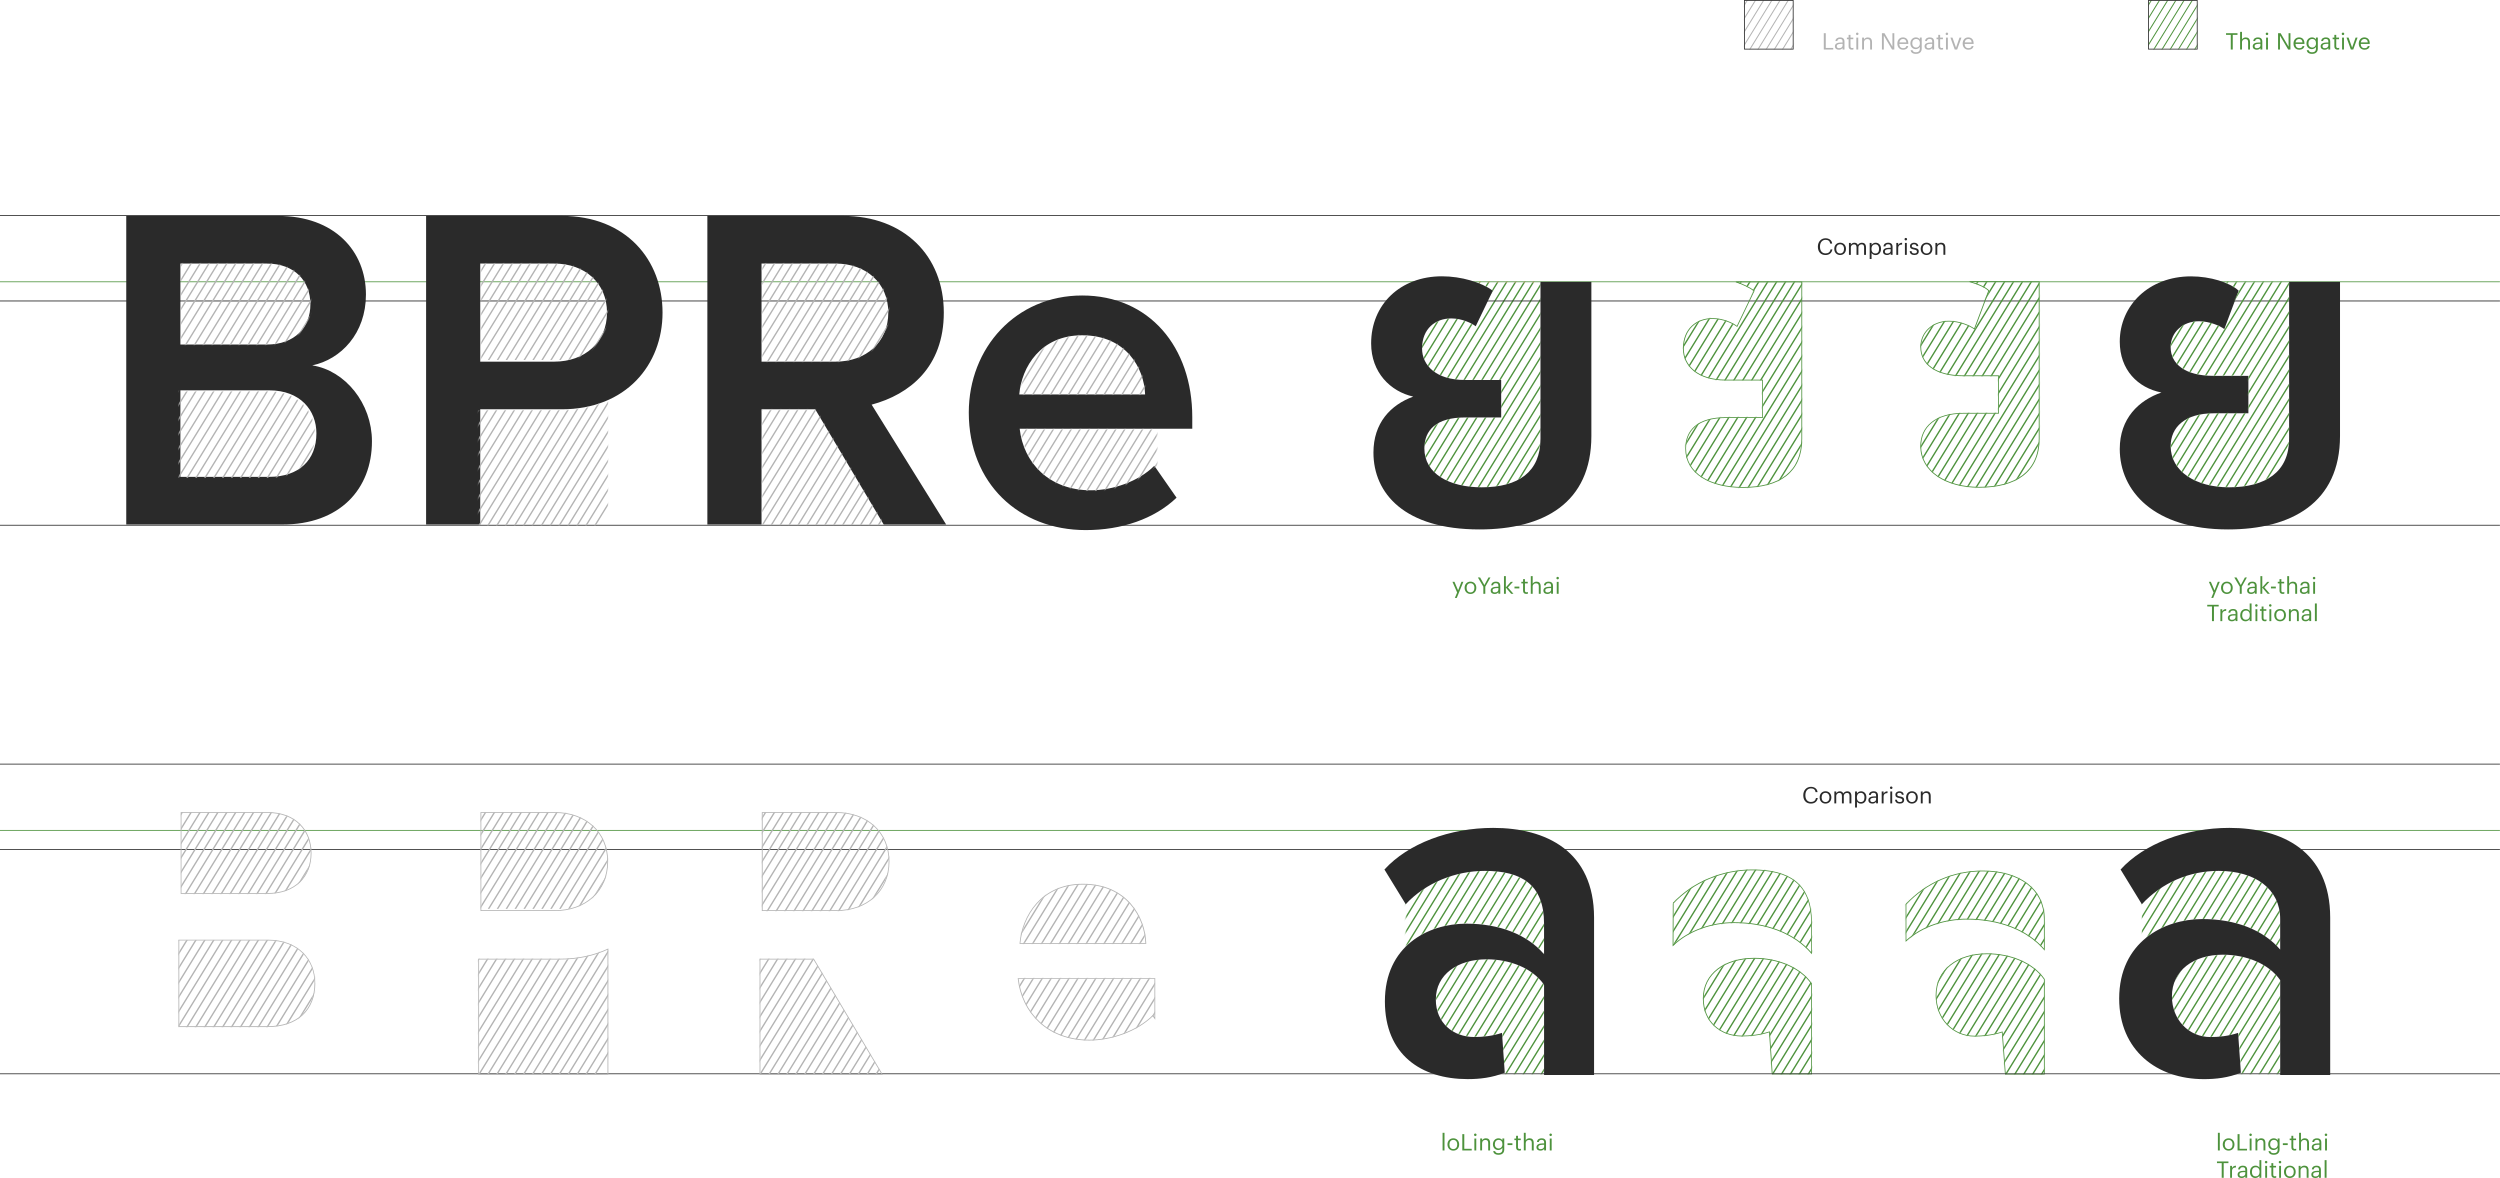 <svg fill="none" height="905" viewBox="0 0 1920 905" width="1920" xmlns="http://www.w3.org/2000/svg" xmlns:xlink="http://www.w3.org/1999/xlink"><rect x="0" y="0" width="1920" height="905" fill="#333333" stroke="none"/><clipPath id="a"><path d="m0 0h1920v905h-1920z"/></clipPath><mask id="b" height="157" maskUnits="userSpaceOnUse" width="108" x="1284" y="668"><path d="m1285.03 693.662c15.64-16.712 38.39-25.592 60.76-25.592 28.09 0 45.5 10.302 45.5 40.509v23.447c-13.15-15.291-34.47-23.447-59.69-23.447-16.41 0-34.42 5.762-46.65 17.535l.13-32.252zm76.05 131.105-2.12-32.302c-7.46 2.494-14.91 3.193-21.33 3.193-15.98 0-29.5-10.651-29.5-28.785 0-19.182 16.71-30.906 39.08-30.906 17.76 0 35.17 6.76 44.08 19.531v69.294z" fill="#fff"/></mask><mask id="c" height="157" maskUnits="userSpaceOnUse" width="108" x="1463" y="668"><path d="m1570.06 824.867v-72.861c-8.88-12.796-26.29-19.556-44.05-19.556-22.4 0-39.09 12.073-39.09 31.978 0 18.134 13.15 31.28 29.51 31.28 6.39 0 13.87-.699 21.33-3.193l2.39 32.352zm0-95.56v-23.447c0-23.098-19.18-36.967-47.27-36.967-22.37 0-43.35 8.88-58.99 25.593v28.136c12.57-11.599 30.43-16.787 46.55-16.787 25.24.025 46.54 8.207 59.71 23.472z" fill="#fff"/></mask><mask id="d" height="157" maskUnits="userSpaceOnUse" width="108" x="1644" y="668"><path d="m1751.23 824.618v-71.838c-8.88-12.797-26.29-19.556-44.05-19.556-22.4 0-39.09 12.072-39.09 31.978 0 18.134 13.15 31.279 29.49 31.279 6.41 0 13.86-.698 21.32-3.193l2.4 31.355zm0-95.061v-23.946c0-23.098-19.18-36.967-47.27-36.967-22.4 0-43.35 8.88-58.99 25.592v28.636c12.57-11.599 30.43-17.012 46.54-17.012 25.25 0 46.57 8.431 59.72 23.697z" fill="#fff"/></mask><mask id="e" height="159" maskUnits="userSpaceOnUse" width="91" x="1092" y="216"><path d="m1152.8 291.818v28.785h-27.71c-22.4 0-31.28 9.952-31.28 23.821 0 19.182 18.83 29.858 44.05 29.858 28.09 0 45.12-11.724 45.12-37.316v-120.479s-.25 0-.74-.025h-49.64c5.36 1.821 10.15 4.141 13.82 6.785l-13.15 27.363c-3.19-2.494-10.65-6.036-18.83-6.036-12.07 0-22.4 7.807-22.4 23.098 0 13.145 11.02 24.171 32.7 24.171h28.06" fill="#fff"/></mask><mask id="f" height="157" maskUnits="userSpaceOnUse" width="107" x="1079" y="668"><path d="m1079.62 694.336c15.64-16.712 38.39-25.592 60.76-25.592 28.06 0 45.5 10.301 45.5 40.508v23.447c-13.15-15.29-34.47-23.447-59.69-23.447-16.41 0-34.42 5.762-46.65 17.536l.13-32.278zm76.05 130.356-2.14-31.554c-7.46 2.495-14.92 3.193-21.33 3.193-15.99 0-29.48-10.651-29.48-28.785 0-19.182 16.69-30.93 39.08-30.93 17.76 0 35.18 6.759 44.08 19.556v68.545z" fill="#fff"/></mask><mask id="g" height="38" maskUnits="userSpaceOnUse" width="39" x="1339" y="0"><path d="m1339.76.299v37.416h37.41v-37.416z" fill="#fff"/></mask><mask id="h" height="38" maskUnits="userSpaceOnUse" width="38" x="1650" y="0"><path d="m1650.06.299v37.416h37.41v-37.416z" fill="#fff"/></mask><mask id="i" height="104" maskUnits="userSpaceOnUse" width="330" x="137" y="300"><path d="m466.872 307.408c-10.427 4.864-22.699 7.682-36.718 7.682h-62.534v88.476l99.277-.075v-96.083m-225.093 26.166c0-17.76-12.447-33.051-36.244-33.051h-68.221v66.45h68.221c22.749 0 36.244-12.796 36.244-33.399z" fill="#fff"/></mask><mask id="j" height="104" maskUnits="userSpaceOnUse" width="330" x="137" y="722"><path d="m466.872 728.908c-10.427 4.864-22.699 7.708-36.718 7.708h-62.534v88.475l99.277-.075v-96.108m-225.093 26.166c0-17.76-12.447-33.051-36.244-33.051h-68.221v66.451h68.221c22.749 0 36.244-12.796 36.244-33.4z" fill="#fff"/></mask><mask id="k" height="76" maskUnits="userSpaceOnUse" width="328" x="139" y="202"><path d="m139.062 264.679v-62.185h66.45c21.327 0 33.4 13.495 33.4 31.28 0 17.76-12.073 30.905-33.4 30.905zm230.281 13.17v-75.33h56.847c23.447 0 40.508 14.916 40.508 37.665s-17.061 37.665-40.508 37.665z" fill="#fff"/></mask><mask id="l" height="76" maskUnits="userSpaceOnUse" width="328" x="139" y="624"><path d="m139.062 686.204v-62.184h66.45c21.327 0 33.4 13.494 33.4 31.279 0 17.76-12.073 30.93-33.4 30.93h-66.45m230.281 13.121v-75.33h56.847c23.447 0 40.508 14.916 40.508 37.665 0 22.748-17.061 37.665-40.508 37.665z" fill="#fff"/></mask><mask id="m" height="102" maskUnits="userSpaceOnUse" width="295" x="585" y="202"><path d="m585.407 277.849v-75.33h56.847c23.447 0 40.509 14.916 40.509 37.665s-17.062 37.665-40.509 37.665zm197.929 25.218c1.771-20.978 16.339-45.472 48.317-45.472 33.749 0 47.617 25.218 48.341 45.472z" fill="#fff"/></mask><mask id="n" height="101" maskUnits="userSpaceOnUse" width="295" x="585" y="624"><path d="m585.407 699.35v-75.33h56.847c23.447 0 40.509 14.916 40.509 37.665 0 22.748-17.062 37.665-40.509 37.665zm197.929 25.218c1.771-20.978 16.339-45.498 48.317-45.498 33.749 0 47.617 25.219 48.341 45.498z" fill="#fff"/></mask><mask id="o" height="90" maskUnits="userSpaceOnUse" width="304" x="583" y="736"><path d="m886.902 751.532h-104.963c2.843 25.942 22.374 47.269 54.726 47.269 16.713 0 36.593-6.76 48.691-18.833l1.546 2.22zm-303.242 73.56h93.814l-52.582-88.476h-41.232z" fill="#fff"/></mask><mask id="p" height="90" maskUnits="userSpaceOnUse" width="304" x="585" y="314"><path d="m888.649 329.732h-104.963c2.843 25.942 22.399 47.269 54.726 47.269 16.713 0 36.593-6.76 48.691-18.833l1.546 2.22zm-303.242 73.559h93.814l-52.582-88.475h-41.232z" fill="#fff"/></mask><mask id="q" height="159" maskUnits="userSpaceOnUse" width="92" x="1666" y="216"><path d="m1707.03 216.462c5.49 1.996 8.73 3.867 12.2 6.71l-11.03 29.484c-3.19-2.494-11.37-6.036-19.53-6.036-12.07 0-21.67 8.181-21.67 19.905 0 12.796 11.02 22.025 32.7 22.025h27.01v28.785h-26.64c-22.02 0-33.05 10.651-33.05 25.218 0 19.556 19.56 31.629 44.77 31.629 28.09 0 46.2-11.723 46.2-37.316v-120.453z" fill="#fff"/></mask><mask id="r" height="159" maskUnits="userSpaceOnUse" width="92" x="1475" y="216"><path d="m1512.64 216.263c6.19 1.945 11.45 3.841 14.72 6.934l-11.03 29.484c-3.19-2.495-11.37-6.037-19.55-6.037-12.07 0-21.68 8.182-21.68 19.905 0 12.797 11.03 22.026 32.7 22.026h27.02v28.785h-26.67c-22.02 0-33.05 10.651-33.05 25.218 0 19.556 19.56 31.629 44.78 31.629 28.08 0 46.19-11.724 46.19-37.316v-120.454z" fill="#fff"/></mask><mask id="s" height="159" maskUnits="userSpaceOnUse" width="92" x="1292" y="216"><path d="m1353.6 291.893v28.785h-27.71c-22.4 0-31.28 9.952-31.28 23.796 0 19.182 18.83 29.858 44.07 29.858 28.09 0 45.13-11.724 45.13-37.316v-120.454s-.8-.025-2.42-.075h-48.19c5.43 1.821 10.3 4.166 13.99 6.835l-13.14 27.363c-3.2-2.494-10.66-6.036-18.84-6.036-12.07 0-22.37 7.807-22.37 23.098 0 13.145 11.02 24.17 32.7 24.17h28.06" fill="#fff"/></mask><g clip-path="url(#a)"><path d="m0 0h1920v905h-1920z" fill="#fff"/><g mask="url(#b)"><path d="m1305.76 647.067-121.78 197.78h1.25l121.77-197.78zm6.85 0-121.77 197.78h1.25l121.77-197.78zm6.86 0-121.77 197.78h1.25l121.77-197.78zm6.84 0-121.78 197.78h1.25l121.78-197.78zm6.86 0-121.78 197.78h1.25l121.78-197.78zm6.86 0-121.78 197.78h1.25l121.78-197.78zm6.86 0-121.78 197.78h1.25l121.77-197.78zm6.83 0-121.77 197.78h1.24l121.78-197.78zm6.86 0-121.77 197.78h1.24l121.78-197.78zm6.86 0-121.77 197.78h1.24l121.78-197.78zm6.84 0-121.78 197.78h1.25l121.77-197.78zm6.86 0-121.78 197.78h1.25l121.77-197.78zm6.85 0-121.77 197.78h1.25l121.77-197.78zm6.84 0-121.78 197.78h1.25l121.78-197.78zm6.86 0-121.78 197.78h1.25l121.78-197.78zm6.86 0-121.78 197.78h1.25l121.78-197.78zm6.86 0-121.78 197.78h1.25l121.78-197.78zm6.83 0-121.77 197.78h1.24l121.78-197.78zm6.86 0-121.77 197.78h1.24l121.78-197.78zm6.86 0-121.77 197.78h1.24l121.78-197.78zm6.84 0-121.78 197.78h1.25l121.77-197.78zm6.86 0-121.78 197.78h1.25l121.77-197.78zm6.86 0-121.78 197.78h1.25l121.77-197.78zm6.83 0-121.78 197.78h1.25l121.78-197.78zm6.86 0-121.78 197.78h1.25l121.78-197.78zm6.86 0-121.78 197.78h1.25l121.78-197.78zm6.83 0-121.77 197.78h1.25l121.77-197.78zm6.86 0-121.77 197.78h1.24l121.78-197.78zm6.86 0-121.77 197.78h1.24l121.78-197.78zm6.86 0-121.77 197.78h1.24l121.78-197.78zm6.84 0-121.78 197.78h1.25l121.77-197.78z" fill="#4d923c"/></g><path d="m1285.26 693.887c15.56-16.638 38.23-25.493 60.53-25.493 14 0 25.3 2.57 33.08 8.855 7.78 6.286 12.1 16.289 12.1 31.33v23.447h.3l.22-.199c-13.22-15.366-34.65-23.572-59.94-23.572-16.49 0-34.57 5.787-46.87 17.61l.23.224h.3l.12-32.252h-.62l-.13 33.001.53-.499c12.14-11.699 30.1-17.436 46.42-17.436 25.16 0 46.39 8.157 59.46 23.348l.55.648v-24.295c0-15.166-4.39-25.393-12.32-31.828-7.96-6.411-19.41-9.005-33.48-9.005-22.47 0-45.29 8.905-60.98 25.692zm75.82 130.88.3-.025-2.14-32.701-.38.125c-7.4 2.469-14.84 3.192-21.22 3.192-15.87-.025-29.19-10.526-29.19-28.46 0-18.983 16.49-30.582 38.79-30.607 17.69 0 35.02 6.735 43.8 19.407l.25-.175h-.3v68.97l-29.91-.025v.299.299l30.51.025v-69.718l-.05-.074c-8.98-12.921-26.49-19.681-44.32-19.681-11.25 0-21.08 2.943-28.14 8.331-7.03 5.388-11.28 13.22-11.28 22.899 0 9.129 3.42 16.438 8.86 21.426 5.44 4.989 12.9 7.683 20.95 7.683 6.41 0 13.92-.723 21.43-3.218l-.1-.299-.32.025 2.14 32.601h.3v-.299" fill="#4d923c"/><g mask="url(#c)"><path d="m1475.55 651.233-121.78 197.78h1.25l121.78-197.78zm6.86 0-121.78 197.78h1.25l121.78-197.78zm6.83 0-121.77 197.78h1.24l121.78-197.78zm6.86 0-121.77 197.78h1.24l121.78-197.78zm6.86 0-121.77 197.78h1.24l121.78-197.78zm6.84 0-121.78 197.78h1.25l121.77-197.78zm6.86 0-121.78 197.78h1.25l121.77-197.78zm6.86 0-121.78 197.78h1.25l121.77-197.78zm6.86 0-121.78 197.78h1.25l121.77-197.78zm6.83 0-121.78 197.78h1.25l121.78-197.78zm6.86 0-121.78 197.78h1.25l121.78-197.78zm6.86 0-121.78 197.78h1.25l121.78-197.78zm6.83 0-121.77 197.78h1.25l121.77-197.78zm6.86 0-121.77 197.78h1.25l121.77-197.78zm6.86 0-121.77 197.78h1.24l121.78-197.78zm6.84 0-121.78 197.78h1.25l121.77-197.78zm6.86 0-121.78 197.78h1.25l121.77-197.78zm6.86 0-121.78 197.78h1.25l121.77-197.78zm6.83 0-121.77 197.78h1.24l121.78-197.78zm6.86 0-121.77 197.78h1.24l121.78-197.78zm6.86 0-121.78 197.78h1.25l121.78-197.78zm6.86 0-121.78 197.78h1.25l121.78-197.78zm6.83 0-121.77 197.78h1.25l121.77-197.78zm6.86 0-121.77 197.78h1.25l121.77-197.78zm6.86 0-121.77 197.78h1.25l121.77-197.78zm6.84 0-121.78 197.78h1.25l121.78-197.78zm6.86 0-121.78 197.78h1.25l121.78-197.78zm6.86 0-121.78 197.78h1.25l121.77-197.78zm6.86 0-121.78 197.78h1.25l121.77-197.78zm6.83 0-121.77 197.78h1.24l121.78-197.78zm6.86 0-121.77 197.78h1.24l121.78-197.78z" fill="#4d923c"/></g><path d="m1570.06 824.867h.3v-72.936l-.05-.075c-8.98-12.895-26.49-19.68-44.32-19.68-11.25 0-21.11 3.043-28.14 8.605-7.03 5.563-11.27 13.67-11.27 23.697 0 9.129 3.31 17.037 8.7 22.649s12.85 8.93 21.1 8.93c6.41 0 13.92-.724 21.43-3.218l-.1-.299-.3.025 2.42 32.651 30.53-.025v-.299h-.3v-.299h-29.66l-2.41-32.452-.38.124c-7.41 2.47-14.84 3.193-21.23 3.193-16.16 0-29.18-12.996-29.18-30.955 0-19.706 16.49-31.654 38.79-31.679 17.68 0 35.02 6.735 43.8 19.407l.25-.175h-.3v72.861h.32v-.299zm0-95.56h.3v-23.447c0-11.624-4.84-20.978-13.22-27.388-8.38-6.411-20.25-9.878-34.35-9.878-22.47 0-43.52 8.93-59.21 25.692l-.08.1.03 28.985.52-.474c12.5-11.524 30.28-16.688 46.32-16.688 25.17 0 46.4 8.157 59.47 23.348l.52.598v-.848h-.3l.23-.199c-13.22-15.366-34.65-23.572-59.94-23.547-16.19 0-34.13 5.188-46.75 16.862l.2.224h.3v-28.136h-.3l.23.199c15.56-16.637 36.44-25.492 58.76-25.492 27.99.025 46.95 13.769 46.95 36.642v23.447z" fill="#4d923c"/><g mask="url(#d)"><path d="m1656.72 650.984-121.78 197.779h1.25l121.77-197.779zm6.86 0-121.78 197.779h1.25l121.77-197.779zm6.86 0-121.78 197.779h1.25l121.77-197.779zm6.83 0-121.78 197.779h1.25l121.78-197.779zm6.86 0-121.78 197.779h1.25l121.78-197.779zm6.86 0-121.78 197.779h1.25l121.78-197.779zm6.83 0-121.77 197.779h1.25l121.77-197.779zm6.86 0-121.77 197.779h1.24l121.78-197.779zm6.86 0-121.77 197.779h1.24l121.78-197.779zm6.84 0-121.78 197.779h1.25l121.77-197.779zm6.86 0-121.78 197.779h1.25l121.77-197.779zm6.86 0-121.78 197.779h1.25l121.77-197.779zm6.86 0-121.78 197.779h1.25l121.77-197.779zm6.83 0-121.78 197.779h1.25l121.78-197.779zm6.86 0-121.78 197.779h1.25l121.78-197.779zm6.86 0-121.78 197.779h1.25l121.78-197.779zm6.83 0-121.77 197.779h1.25l121.77-197.779zm6.86 0-121.77 197.779h1.25l121.77-197.779zm6.86 0-121.77 197.779h1.24l121.78-197.779zm6.86 0-121.77 197.779h1.24l121.78-197.779zm6.84 0-121.78 197.779h1.25l121.77-197.779zm6.86 0-121.78 197.779h1.25l121.77-197.779zm6.86 0-121.78 197.779h1.25l121.77-197.779zm6.83 0-121.77 197.779h1.24l121.78-197.779zm6.86 0-121.78 197.779h1.25l121.78-197.779zm6.86 0-121.78 197.779h1.25l121.78-197.779zm6.83 0-121.77 197.779h1.25l121.77-197.779zm6.86 0-121.77 197.779h1.25l121.77-197.779zm6.86 0-121.77 197.779h1.25l121.77-197.779zm6.84 0-121.78 197.779h1.25l121.78-197.779zm6.86 0-121.78 197.779h1.25l121.78-197.779z" fill="#4d923c"/></g><g mask="url(#e)"><path d="m1107.4 196.083-121.771 197.78h1.247l121.774-197.78zm6.86 0-121.772 197.78h1.248l121.774-197.78zm6.84 0-121.777 197.78h1.247l121.78-197.78zm6.86 0-121.78 197.78h1.25l121.78-197.78zm6.86 0-121.78 197.78h1.25l121.78-197.78zm6.86 0-121.78 197.78h1.25l121.77-197.78zm6.83 0-121.77 197.78h1.24l121.78-197.78zm6.86 0-121.77 197.78h1.24l121.78-197.78zm6.86 0-121.77 197.78h1.24l121.78-197.78zm6.84 0-121.78 197.78h1.25l121.77-197.78zm6.86 0-121.78 197.78h1.25l121.77-197.78zm6.85 0-121.77 197.78h1.25l121.77-197.78zm6.84 0-121.78 197.78h1.25l121.78-197.78zm6.86 0-121.78 197.78h1.25l121.78-197.78zm6.86 0-121.78 197.78h1.25l121.78-197.78zm6.83 0-121.77 197.78h1.24l121.78-197.78zm6.86 0-121.77 197.78h1.24l121.78-197.78zm6.86 0-121.77 197.78h1.24l121.78-197.78zm6.86 0-121.77 197.78h1.24l121.78-197.78zm6.84 0-121.78 197.78h1.25l121.77-197.78zm6.86 0-121.78 197.78h1.25l121.77-197.78zm6.86 0-121.78 197.78h1.25l121.77-197.78zm6.83 0-121.78 197.78h1.25l121.78-197.78zm6.86 0-121.78 197.78h1.25l121.78-197.78zm6.86 0-121.78 197.78h1.25l121.78-197.78zm6.86 0-121.78 197.78h1.25l121.78-197.78zm6.83 0-121.77 197.78h1.24l121.78-197.78zm6.86 0-121.77 197.78h1.24l121.78-197.78zm6.86 0-121.77 197.78h1.24l121.78-197.78zm6.84 0-121.78 197.78h1.25l121.77-197.78zm6.86 0-121.78 197.78h1.25l121.77-197.78z" fill="#4d923c"/></g><g mask="url(#f)"><path d="m1100.35 647.741-121.779 197.779h1.247l121.772-197.779zm6.86 0-121.779 197.779h1.247l121.772-197.779zm6.86 0-121.78 197.779h1.248l121.772-197.779zm6.83 0-121.775 197.779h1.245l121.78-197.779zm6.86 0-121.78 197.779h1.25l121.78-197.779zm6.86 0-121.78 197.779h1.25l121.78-197.779zm6.83 0-121.77 197.779h1.25l121.77-197.779zm6.86 0-121.77 197.779h1.25l121.77-197.779zm6.86 0-121.77 197.779h1.25l121.77-197.779zm6.86 0-121.77 197.779h1.24l121.78-197.779zm6.84 0-121.78 197.779h1.25l121.77-197.779zm6.86 0-121.78 197.779h1.25l121.77-197.779zm6.86 0-121.78 197.779h1.25l121.77-197.779zm6.83 0-121.77 197.779h1.24l121.78-197.779zm6.86 0-121.77 197.779h1.24l121.78-197.779zm6.86 0-121.78 197.779h1.25l121.78-197.779zm6.84 0-121.78 197.779h1.25l121.77-197.779zm6.85 0-121.77 197.779h1.25l121.77-197.779zm6.86 0-121.77 197.779h1.25l121.77-197.779zm6.86 0-121.77 197.779h1.25l121.77-197.779zm6.84 0-121.78 197.779h1.25l121.78-197.779zm6.86 0-121.78 197.779h1.25l121.78-197.779zm6.86 0-121.78 197.779h1.25l121.77-197.779zm6.83 0-121.77 197.779h1.24l121.78-197.779zm6.86 0-121.77 197.779h1.24l121.78-197.779zm6.86 0-121.77 197.779h1.24l121.78-197.779zm6.84 0-121.78 197.779h1.25l121.77-197.779zm6.86 0-121.78 197.779h1.25l121.77-197.779zm6.85 0-121.77 197.779h1.25l121.77-197.779zm6.84 0-121.78 197.779h1.25l121.78-197.779zm6.86 0-121.78 197.779h1.25l121.78-197.779z" fill="#4d923c"/></g><path d="m1919.93 403.067h-1919.93v.623h1919.93z" fill="#2a2a2a"/><path d="m1919.93 231.454h-737.12l.18-.3v-.324h736.94zm-738.37 0h-5.61l.38-.624h5.61zm-6.86 0h-5.61l.38-.624h5.61zm-6.83 0h-5.61l.37-.624h5.61zm-6.86 0h-5.61l.37-.624h5.61zm-6.86 0h-5.61l.37-.624h5.61zm-6.86 0h-1147.29v-.624h1147.66z" fill="#2a2a2a"/><path d="m1182.81 231.454h-1.25l.38-.624h1.05v.324zm-6.86 0h-1.25l.38-.624h1.25zm-6.83 0h-1.25l.37-.624h1.25zm-6.86 0h-1.25l.37-.624h1.25zm-6.86 0h-1.25l.37-.624h1.25zm-6.86 0h-1.25l.38-.624h1.24z" fill="#2a2a2a"/><path d="m1919.93 165.851h-1919.93v-.623h1919.93z" fill="#2a2a2a"/><path d="m1919.93 216.737h-741.76l.15-.275h-1.25l-.15.275h-5.61l.18-.275h-1.25l-.18.275h-5.61l.18-.275h-1.25l-.18.275h-5.58l.15-.275h-1.25l-.15.275h-5.61l.15-.275h-1.22l-.18.275h-5.61l.17-.275h-1.24l-.18.275h-5.59l.15-.275h-1.24l-.15.275h-1135.82v-.624h1919.93z" fill="#4d923c"/><path d="m1178.17 216.737h-1.25l.18-.25h1.24zm-6.86 0h-1.25l.18-.25h1.25zm-6.86 0h-1.25l.15-.25h1.25zm-6.83 0h-1.25l.15-.25h1.25zm-6.86 0h-1.25l.15-.25h1.25zm-6.86 0h-1.25l.17-.25h1.25zm-6.84 0h-1.24l.15-.25h1.24z" fill="#f05123"/><g fill="#2a2a2a"><path d="m1919.93 824.992h-349.57v-.125-.499h150.91l.03.274h1.07l.17-.274h5.62l-.15.249h1.24l.15-.249h5.62l-.15.249h1.24l.15-.249h5.62l-.15.249h1.24l.15-.249h5.62l-.15.249h1.24l.15-.249h170.02v.624m-380.19 0h-148.22v-.624h148.17zm-179.03 0h-1360.78v-.624h1156.05l-.2.324h1.24l.2-.324h5.62l-.2.324h1.24l.2-.324h5.62l-.23.349h1.25l.22-.349h5.61l-.22.349h1.25l.22-.349h5.61l-.22.349h1.25l.22-.349h176.05zm180.6-.424.12-.2h5.61l-.12.2zm6.83 0 .13-.2h5.61l-.13.2zm6.86 0 .13-.2h5.61l-.13.2zm6.86 0 .13-.2h5.61l-.13.2zm6.86 0 .13-.2h.84v.2zm-177.82-.1h-1.35l.07-.1h1.28zm-2.6 0h-5.61l.08-.1h5.61zm-6.83 0h-5.61l.05-.1h5.61zm-6.86 0h-5.61l.05-.075h5.61zm-6.84-.025h-5.58l.05-.075h5.61z"/><path d="m1389.62 824.468h-1.25l.08-.1h1.24zm-6.84 0h-1.24l.05-.1h1.24zm-6.86 0h-1.24l.05-.1h1.24zm-6.83-.025h-1.25l.05-.075h1.25zm-6.86 0h-.87v-.075h.92z"/><path d="m1391.59 824.992h-30.51v-.225l.3-.025-.3.025v.225h-.3l-.05-.624h.63v.075h.87 5.61 1.25l5.59.025h1.24 5.62 1.24 5.59 1.25 1.35v-.1h.62z"/><path d="m1540.4 824.568-.02-.2h1.1l-.13.2zm6.57 0 .12-.2h1.25l-.13.2zm6.85 0 .13-.2h1.25l-.13.2zm6.86 0 .13-.2h1.25l-.13.2zm6.86 0 .13-.2h1.25l-.13.2z"/><path d="m1570.36 824.992h-30.55l-.05-.624h.62l.03.2h.97 5.61 1.25 5.61 1.25 5.61 1.25 5.61 1.25.94v-.2h.6v.499z"/><path d="m1721.3 824.642-.03-.274h1.25l-.18.274zm6.66-.025.15-.249h1.24l-.15.249zm6.86 0 .15-.249h1.24l-.15.249zm6.86 0 .15-.249h1.24l-.15.249zm6.83 0 .15-.249h1.25l-.15.249z"/><path d="m1184.48 824.717h-1.25l.23-.349h1.25zm-6.86 0h-1.25l.23-.349h1.25zm-6.83 0h-1.25l.22-.349h1.25zm-6.86-.025h-1.25l.2-.324h1.25zm-6.84 0h-1.24l.2-.324h1.24z"/><path d="m1919.93 652.754h-1919.93v-.623h1919.93z"/><path d="m1919.93 587.152h-1919.93v-.623h1919.93z"/></g><path d="m1919.93 638.038h-1919.93v-.624h1919.93z" fill="#4d923c"/><path d="m1185.83 709.377v23.447c-13.15-15.29-34.47-23.447-59.69-23.447-29.86 0-62.54 17.411-62.54 59.691 0 40.858 27.72 59.69 63.61 59.69 9.23 0 18.83-1.072 28.44-4.964l-2.12-30.556c-7.46 2.495-14.92 3.193-21.33 3.193-15.99 0-29.49-10.651-29.49-28.785 0-19.182 16.72-30.905 39.09-30.905 17.76 0 35.17 6.759 44.05 19.556v69.293h38.39v-120.827c0-51.185-36.97-68.945-77.47-68.945-33.4 0-65.38 12.073-83.52 31.978l16.34 26.64c15.64-16.713 38.39-25.592 60.77-25.592 28.06.024 45.47 10.326 45.47 40.533zm565.35-3.542v23.447c-13.15-15.29-34.47-23.447-59.69-23.447-29.86 0-63.96 17.76-63.96 61.113 0 39.81 29.14 61.835 65.03 61.835 9.23 0 18.83-1.072 28.44-4.964l-2.15-30.556c-7.46 2.495-14.91 3.193-21.32 3.193-16.34 0-29.49-13.145-29.49-31.279 0-19.906 16.71-31.978 39.09-31.978 17.76 0 35.17 6.759 44.07 19.555v72.836h38.39v-120.827c0-51.185-36.96-68.945-77.47-68.945-33.4 0-65.38 12.073-83.51 31.978l16.33 26.64c15.64-16.713 36.6-25.592 59-25.592 28.06.024 47.24 13.893 47.24 36.991z" fill="#2a2a2a"/><path d="m1118.81 459.191h-1.48l1.75-4.141-3.59-8.207h1.54l2.8 6.561 2.54-6.561h1.5zm69.56-3.019c-1.69 0-3.04-.823-3.04-2.694 0-2.12 2.25-2.843 4.59-2.843h1.32v-.674c0-1.446-.55-2.07-1.97-2.07-1.27 0-1.97.524-2.09 1.646h-1.45c.2-2.095 1.85-2.843 3.62-2.843 1.74 0 3.34.723 3.34 3.267v6.037h-1.45v-1.148c-.7.873-1.52 1.322-2.87 1.322zm1.6-4.514c-1.85 0-3.19.449-3.19 1.796 0 .947.45 1.546 1.74 1.546 1.55 0 2.72-.798 2.72-2.195v-1.147zm-42.08 4.514c-1.7 0-3.04-.823-3.04-2.694 0-2.12 2.24-2.843 4.59-2.843h1.32v-.674c0-1.446-.55-2.07-1.97-2.07-1.27 0-1.97.524-2.1 1.646h-1.44c.2-2.095 1.84-2.843 3.61-2.843 1.75 0 3.35.723 3.35 3.267v6.037h-1.45v-1.148c-.7.873-1.52 1.322-2.87 1.322zm1.6-4.514c-1.85 0-3.2.449-3.2 1.796 0 .947.45 1.546 1.75 1.546 1.55 0 2.72-.798 2.72-2.195v-1.147zm-20.18 4.514c-2.62 0-4.49-1.97-4.49-4.664v-.15c0-2.744 1.92-4.664 4.49-4.664 2.59 0 4.49 1.895 4.49 4.664v.15c.02 2.744-1.87 4.664-4.49 4.664zm.02-8.256c-1.84 0-2.99 1.372-2.99 3.467v.15c0 2.095 1.15 3.442 2.99 3.442 1.85 0 3-1.372 3-3.442v-.125c0-2.145-1.18-3.492-3-3.492zm42.86 8.207c-1.68 0-2.47-.973-2.47-2.42v-5.637h-1.33v-1.223h1.33v-2.095h1.44v2.095h2.15v1.223h-2.15v5.487c0 .898.4 1.322 1.15 1.322.45 0 .8-.075 1.12-.199v1.222c-.3.15-.65.225-1.24.225zm24.84-.1h-1.45v-9.155h1.45zm-13.79 0h-1.45v-5.737c0-1.622-.67-2.32-2.15-2.32-1.34 0-2.54.848-2.54 2.494v5.563h-1.45v-13.545h1.45v5.837c.42-.848 1.45-1.621 2.94-1.621 1.9 0 3.22 1.022 3.22 3.691v5.638m-20.93 0h-1.77l-4.06-4.74v4.74h-1.45v-13.545h1.45v8.606l3.79-4.216h1.69l-3.91 4.266zm-21.6 0h-1.52v-5.463l-4.19-7.059h1.72l3.27 5.812 3.14-5.812h1.52l-3.96 7.059v5.463m26.16-4.141h-3.74v-1.372h3.74zm29.41-6.934c-.52 0-.97-.424-.97-.973 0-.524.45-.973.97-.973.53 0 .97.424.97.973-.02.524-.44.973-.97.973z" fill="#4d923c"/><path d="m1437.36 198.902h-1.44v-12.347h1.44v1.546c.53-.898 1.77-1.696 3.09-1.696 2.4 0 4.17 1.746 4.17 4.615v.149c0 2.794-1.65 4.74-4.17 4.74-1.49 0-2.56-.749-3.09-1.672zm2.95-11.3c-1.7 0-3 1.123-3 3.468v.149c0 2.345 1.22 3.442 3.02 3.442 1.82 0 2.79-1.222 2.79-3.442v-.149c0-2.32-1.27-3.468-2.81-3.468zm39.28 8.257c-2.62 0-4.49-1.971-4.49-4.665v-.149c0-2.744 1.92-4.665 4.49-4.665 2.6 0 4.49 1.921 4.49 4.665v.149c.03 2.769-1.87 4.665-4.49 4.665zm.03-8.257c-1.85 0-3 1.372-3 3.468v.149c0 2.071 1.15 3.442 3 3.442 1.84 0 2.99-1.371 2.99-3.442v-.124c0-2.121-1.17-3.493-2.99-3.493zm-9.38 8.257c-2.2 0-3.49-1.098-3.59-2.969h1.42c.1 1.073.67 1.771 2.14 1.771 1.37 0 2-.473 2-1.446s-.72-1.272-2.15-1.547c-2.39-.424-3.19-1.097-3.19-2.694 0-1.696 1.67-2.569 3.09-2.569 1.65 0 3.07.674 3.32 2.644h-1.4c-.22-.998-.77-1.447-1.92-1.447-1.04 0-1.72.524-1.72 1.322 0 .824.45 1.148 2.15 1.447 1.89.349 3.22.773 3.22 2.719 0 1.671-1.15 2.769-3.37 2.769zm-21.05 0c-1.7 0-3.05-.823-3.05-2.694 0-2.12 2.25-2.844 4.59-2.844h1.32v-.673c0-1.447-.54-2.071-1.97-2.071-1.27 0-1.97.524-2.09 1.647h-1.45c.2-2.096 1.85-2.844 3.62-2.844 1.74 0 3.34.723 3.34 3.268v6.036h-1.45v-1.147c-.69.873-1.52 1.322-2.86 1.322zm1.59-4.49c-1.84 0-3.19.449-3.19 1.796 0 .948.45 1.546 1.74 1.546 1.55 0 2.72-.798 2.72-2.22v-1.122zm-37.56 4.49c-2.62 0-4.49-1.971-4.49-4.665v-.149c0-2.744 1.92-4.665 4.49-4.665 2.59 0 4.49 1.921 4.49 4.665v.149c.02 2.769-1.9 4.665-4.49 4.665zm0-8.257c-1.85 0-3 1.372-3 3.468v.149c0 2.071 1.15 3.442 3 3.442 1.84 0 2.99-1.371 2.99-3.442v-.124c.02-2.121-1.17-3.493-2.99-3.493zm-11.25 8.257c-3.62 0-5.84-2.495-5.84-6.336v-.15c0-3.716 2.49-6.385 5.89-6.385 2.62 0 4.81 1.372 5.09 4.091h-1.5c-.33-1.921-1.42-2.894-3.54-2.894-2.6 0-4.32 2.021-4.32 5.163v.15c0 3.193 1.62 5.114 4.32 5.114 2.04 0 3.46-1.023 3.79-3.068h1.42c-.52 2.918-2.52 4.315-5.31 4.315zm92.01-.15h-1.44v-5.737c0-1.621-.68-2.32-2.15-2.32-1.34 0-2.54.848-2.54 2.495v5.562h-1.45v-9.154h1.45v1.446c.42-.873 1.44-1.621 2.94-1.621 1.9 0 3.22 1.023 3.22 3.692v5.637m-29.58 0h-1.45v-9.154h1.45zm-6.61 0h-1.45v-9.154h1.45v1.646c.57-1.023 1.37-1.746 3.01-1.796v1.372c-1.84.1-3.01.673-3.01 2.918zm-24.75 0h-1.45v-5.787c0-1.621-.67-2.27-1.94-2.27-1.2 0-2.42.798-2.42 2.445v5.612h-1.45v-5.787c0-1.621-.67-2.27-1.94-2.27-1.2 0-2.42.798-2.42 2.445v5.612h-1.45v-9.154h1.45v1.397c.42-.848 1.42-1.547 2.74-1.547 1.17 0 2.2.499 2.67 1.721.62-1.197 2-1.721 3.14-1.721 1.65 0 3.1.973 3.1 3.642v5.662m30.58-11.05c-.53 0-.98-.449-.98-.973s.43-.973.98-.973c.52 0 .97.424.97.973-.02.524-.45.973-.97.973z" fill="#2a2a2a"/><path d="m1426.14 620.203h-1.45v-12.347h1.45v1.546c.52-.898 1.77-1.696 3.09-1.696 2.39 0 4.17 1.746 4.17 4.615v.149c0 2.794-1.65 4.74-4.17 4.74-1.5 0-2.57-.749-3.09-1.672zm2.94-11.3c-1.7 0-2.99 1.123-2.99 3.468v.149c0 2.345 1.22 3.443 3.02 3.443 1.82 0 2.79-1.223 2.79-3.443v-.149c0-2.32-1.27-3.468-2.82-3.468zm39.29 8.257c-2.62 0-4.49-1.971-4.49-4.665v-.149c0-2.744 1.92-4.665 4.49-4.665 2.59 0 4.49 1.921 4.49 4.665v.149c.02 2.769-1.87 4.665-4.49 4.665zm.02-8.257c-1.84 0-2.99 1.372-2.99 3.468v.149c0 2.096 1.15 3.443 2.99 3.443 1.85 0 3-1.372 3-3.443v-.124c0-2.121-1.18-3.493-3-3.493zm-9.38 8.257c-2.19 0-3.49-1.098-3.59-2.968h1.42c.1 1.097.68 1.771 2.15 1.771 1.37 0 1.99-.474 1.99-1.447s-.72-1.272-2.14-1.547c-2.4-.424-3.19-1.097-3.19-2.694 0-1.696 1.67-2.569 3.09-2.569 1.65 0 3.07.674 3.32 2.644h-1.4c-.22-.998-.77-1.447-1.92-1.447-1.05 0-1.72.524-1.72 1.322 0 .824.45 1.148 2.14 1.447 1.9.349 3.22.773 3.22 2.719 0 1.671-1.15 2.769-3.37 2.769zm-21.05 0c-1.7 0-3.04-.823-3.04-2.694 0-2.12 2.24-2.844 4.59-2.844h1.32v-.673c0-1.447-.55-2.071-1.97-2.071-1.27 0-1.97.524-2.1 1.647h-1.44c.2-2.071 1.84-2.844 3.61-2.844 1.75 0 3.35.724 3.35 3.268v6.036h-1.45v-1.147c-.7.873-1.52 1.322-2.87 1.322zm1.6-4.49c-1.85 0-3.2.449-3.2 1.796 0 .948.45 1.546 1.75 1.546 1.55 0 2.72-.798 2.72-2.22v-1.147h-1.27m-37.57 4.515c-2.62 0-4.49-1.971-4.49-4.665v-.149c0-2.744 1.92-4.665 4.49-4.665 2.6 0 4.49 1.921 4.49 4.665v.149c.03 2.769-1.89 4.665-4.49 4.665zm.03-8.257c-1.85 0-3 1.372-3 3.468v.149c0 2.096 1.15 3.443 3 3.443 1.84 0 2.99-1.372 2.99-3.443v-.124c0-2.121-1.2-3.493-2.99-3.493zm-11.28 8.257c-3.61 0-5.83-2.495-5.83-6.336v-.15c0-3.716 2.49-6.385 5.88-6.385 2.62 0 4.82 1.397 5.09 4.091h-1.5c-.32-1.921-1.42-2.894-3.54-2.894-2.59 0-4.31 2.021-4.31 5.163v.15c0 3.193 1.62 5.114 4.31 5.114 2.05 0 3.47-1.023 3.79-3.068h1.43c-.53 2.918-2.52 4.315-5.32 4.315zm92.02-.15h-1.45v-5.737c0-1.621-.67-2.32-2.14-2.32-1.35 0-2.55.848-2.55 2.495v5.562h-1.44v-9.154h1.44v1.446c.43-.873 1.45-1.621 2.95-1.621 1.89 0 3.21 1.023 3.21 3.692v5.637m-29.58 0h-1.45v-9.154h1.45zm-6.61 0h-1.45v-9.154h1.45v1.646c.57-1.023 1.37-1.746 3.02-1.796v1.372c-1.85.1-3.02.674-3.02 2.918zm-24.74 0h-1.45v-5.787c0-1.621-.67-2.27-1.95-2.27-1.19 0-2.41.799-2.41 2.445v5.612h-1.45v-5.787c0-1.621-.68-2.27-1.95-2.27-1.19 0-2.42.799-2.42 2.445v5.612h-1.44v-9.154h1.44v1.397c.43-.848 1.43-1.547 2.75-1.547 1.17 0 2.19.499 2.67 1.721.62-1.197 1.99-1.721 3.14-1.721 1.65 0 3.09.973 3.09 3.642v5.662m30.58-11.05c-.52 0-.97-.449-.97-.973s.42-.973.97-.973c.53 0 .98.449.98.973-.03.524-.45.973-.98.973z" fill="#2a2a2a"/><path d="m1770.66 477.175c-1.7 0-3.04-.823-3.04-2.694 0-2.12 2.24-2.843 4.59-2.843h1.32v-.674c0-1.446-.55-2.07-1.97-2.07-1.27 0-1.97.524-2.1 1.646h-1.44c.2-2.095 1.84-2.843 3.61-2.843 1.75 0 3.35.723 3.35 3.267v6.037h-1.45v-1.148c-.7.873-1.52 1.322-2.87 1.322zm1.57-4.49c-1.84 0-3.19.449-3.19 1.796 0 .948.45 1.547 1.75 1.547 1.54 0 2.71-.798 2.71-2.195v-1.148zm-21.12 4.49c-2.62 0-4.49-1.97-4.49-4.664v-.15c0-2.744 1.89-4.664 4.49-4.664 2.59 0 4.49 1.895 4.49 4.664v.15c.02 2.769-1.88 4.664-4.49 4.664zm.02-8.256c-1.85 0-2.99 1.372-2.99 3.467v.15c0 2.095 1.14 3.442 2.99 3.442s2.99-1.372 2.99-3.442v-.125c0-2.12-1.17-3.492-2.99-3.492zm-26.49 8.256c-2.39 0-4.14-1.696-4.14-4.539v-.15c0-2.794 1.75-4.789 4.26-4.789 1.53 0 2.47.748 3 1.621v-5.862h1.44v13.545h-1.44v-1.572c-.5.923-1.8 1.746-3.12 1.746zm.27-8.256c-1.82 0-2.91 1.272-2.91 3.492v.15c0 2.32 1.24 3.417 2.79 3.417 1.7 0 3.02-1.122 3.02-3.467v-.15c.02-2.345-1.1-3.442-2.9-3.442zm-10.87 8.256c-1.7 0-3.04-.823-3.04-2.694 0-2.12 2.24-2.843 4.59-2.843h1.32v-.674c0-1.446-.55-2.07-1.97-2.07-1.28 0-1.97.524-2.1 1.646h-1.45c.2-2.095 1.85-2.843 3.62-2.843 1.75 0 3.34.723 3.34 3.267v6.037h-1.44v-1.148c-.7.873-1.52 1.322-2.87 1.322zm1.57-4.49c-1.85 0-3.19.449-3.19 1.796 0 .948.45 1.547 1.74 1.547 1.55 0 2.72-.798 2.72-2.195v-1.148zm23.8 4.465c-1.67 0-2.47-.972-2.47-2.419v-5.637h-1.32v-1.223h1.32v-2.07h1.44v2.07h2.15v1.223h-2.15v5.487c0 .898.4 1.322 1.15 1.322.45 0 .8-.075 1.12-.199v1.222c-.3.125-.64.224-1.24.224zm39.91-.124h-1.48v-13.545h1.48zm-13.82 0h-1.45v-5.712c0-1.622-.67-2.32-2.14-2.32-1.35 0-2.57.848-2.57 2.494v5.563h-1.45v-9.155h1.45v1.447c.42-.848 1.44-1.621 2.94-1.621 1.9 0 3.22 1.022 3.22 3.691zm-21.15 0h-1.45v-9.155h1.45zm-10.71 0h-1.44v-9.155h1.44zm-26.93 0h-1.45v-9.155h1.45v1.647c.57-1.023 1.37-1.746 3.01-1.796v1.372c-1.84.099-3.01.673-3.01 2.918zm-6.39 0h-1.52v-11.275h-3.64v-1.247h8.8v1.247h-3.64zm43.25-11.075c-.52 0-.97-.449-.97-.973s.45-.973.97-.973c.53 0 .97.449.97.973 0 .549-.42.973-.97.973zm-10.67 0c-.53 0-.98-.449-.98-.973s.45-.973.98-.973c.52 0 .97.449.97.973 0 .549-.45.973-.97.973z" fill="#4d923c"/><path d="m1699.75 459.191h-1.48l1.73-4.141-3.6-8.207h1.55l2.79 6.561 2.55-6.561h1.49zm69.59-3.019c-1.7 0-3.04-.823-3.04-2.694 0-2.12 2.24-2.843 4.59-2.843h1.32v-.674c0-1.446-.58-2.07-1.97-2.07-1.28 0-1.97.524-2.1 1.646h-1.45c.2-2.095 1.85-2.843 3.62-2.843 1.75 0 3.34.723 3.34 3.267v6.037h-1.44v-1.148c-.7.873-1.52 1.322-2.87 1.322zm1.6-4.514c-1.85 0-3.2.449-3.2 1.796 0 .947.45 1.546 1.75 1.546 1.55 0 2.72-.798 2.72-2.195v-1.147zm-42.11 4.514c-1.7 0-3.04-.823-3.04-2.694 0-2.12 2.24-2.843 4.59-2.843h1.32v-.674c0-1.446-.57-2.07-1.97-2.07-1.27 0-1.97.524-2.1 1.646h-1.44c.2-2.095 1.84-2.843 3.61-2.843 1.75 0 3.35.723 3.35 3.267v6.037h-1.45v-1.148c-.7.873-1.52 1.322-2.87 1.322zm1.6-4.514c-1.85 0-3.2.449-3.2 1.796 0 .947.45 1.546 1.72 1.546 1.55 0 2.72-.798 2.72-2.195v-1.147zm-20.18 4.514c-2.62 0-4.49-1.97-4.49-4.664v-.15c0-2.744 1.92-4.664 4.49-4.664s4.49 1.895 4.49 4.664v.15c.02 2.744-1.87 4.664-4.49 4.664zm.02-8.256c-1.84 0-2.99 1.372-2.99 3.467v.15c0 2.095 1.15 3.442 2.99 3.442 1.85 0 3-1.372 3-3.442v-.125c0-2.145-1.18-3.492-3-3.492zm42.86 8.207c-1.68 0-2.47-.973-2.47-2.42v-5.637h-1.33v-1.223h1.33v-2.095h1.44v2.095h2.15v1.223h-2.15v5.487c0 .898.4 1.322 1.15 1.322.45 0 .8-.075 1.12-.199v1.222c-.3.15-.65.225-1.24.225zm24.84-.1h-1.45v-9.155h1.45zm-13.79 0h-1.45v-5.737c0-1.622-.67-2.32-2.15-2.32-1.34 0-2.54.848-2.54 2.494v5.563h-1.45v-13.545h1.45v5.837c.42-.848 1.45-1.621 2.94-1.621 1.9 0 3.22 1.022 3.22 3.691v5.638m-20.93 0h-1.77l-4.06-4.74v4.74h-1.45v-13.545h1.45v8.606l3.79-4.216h1.69l-3.91 4.266zm-21.6 0h-1.52v-5.463l-4.19-7.059h1.72l3.27 5.812 3.14-5.812h1.52l-3.96 7.059v5.463m26.19-4.141h-3.74v-1.372h3.74zm29.38-6.934c-.52 0-.97-.424-.97-.973 0-.524.45-.973.97-.973.53 0 .97.424.97.973 0 .524-.44.973-.97.973z" fill="#4d923c"/><path d="m1778.14 904.712c-1.69 0-3.04-.823-3.04-2.694 0-2.12 2.25-2.843 4.59-2.843h1.32v-.674c0-1.447-.55-2.07-1.97-2.07-1.27 0-1.97.524-2.09 1.646h-1.45c.2-2.095 1.85-2.844 3.62-2.844 1.74 0 3.34.724 3.34 3.268v6.036h-1.45v-1.147c-.7.873-1.52 1.322-2.87 1.322zm1.58-4.515c-1.85 0-3.2.449-3.2 1.796 0 .948.45 1.547 1.75 1.547 1.55 0 2.72-.798 2.72-2.195v-1.148zm-21.13 4.515c-2.62 0-4.49-1.971-4.49-4.664v-.15c0-2.744 1.89-4.665 4.49-4.665 2.59 0 4.49 1.896 4.49 4.665v.15c.02 2.743-1.87 4.664-4.49 4.664zm.02-8.281c-1.84 0-2.99 1.372-2.99 3.467v.15c0 2.095 1.15 3.442 2.99 3.442 1.85 0 3-1.372 3-3.442v-.125c0-2.12-1.18-3.492-3-3.492zm-26.49 8.281c-2.39 0-4.14-1.696-4.14-4.565v-.149c0-2.794 1.75-4.79 4.27-4.79 1.52 0 2.47.724 2.99 1.622v-5.837h1.45v13.544h-1.45v-1.571c-.5.898-1.79 1.746-3.12 1.746zm.28-8.281c-1.82 0-2.92 1.272-2.92 3.492v.15c0 2.319 1.25 3.417 2.79 3.417 1.7 0 3.05-1.123 3.05-3.467v-.15c0-2.32-1.13-3.442-2.92-3.442zm-10.88 8.281c-1.69 0-3.04-.823-3.04-2.694 0-2.12 2.24-2.843 4.59-2.843h1.32v-.674c0-1.447-.55-2.07-1.97-2.07-1.27 0-1.97.524-2.1 1.646h-1.44c.2-2.095 1.84-2.844 3.61-2.844 1.75 0 3.35.724 3.35 3.268v6.036h-1.45v-1.147c-.7.873-1.52 1.322-2.87 1.322zm1.57-4.515c-1.84 0-3.19.449-3.19 1.796 0 .948.45 1.547 1.75 1.547 1.54 0 2.72-.798 2.72-2.195v-1.148zm23.8 4.465c-1.67 0-2.47-.973-2.47-2.419v-5.638h-1.32v-1.222h1.32v-2.095h1.45v2.095h2.14v1.222h-2.14v5.488c0 .898.4 1.322 1.14 1.322.45 0 .8-.075 1.13-.2v1.223c-.3.149-.65.224-1.25.224zm39.91-.125h-1.47v-13.544h1.47zm-13.82 0h-1.45v-5.737c0-1.621-.67-2.319-2.14-2.319-1.35 0-2.57.848-2.57 2.494v5.562h-1.45v-9.154h1.45v1.447c.42-.848 1.45-1.622 2.94-1.622 1.9 0 3.22 1.023 3.22 3.692zm-21.15 0h-1.45v-9.154h1.45zm-10.7 0h-1.45v-9.154h1.45zm-26.94 0h-1.45v-9.154h1.45v1.646c.57-1.022 1.37-1.746 3.02-1.796v1.372c-1.85.075-3.02.674-3.02 2.919zm-6.39 0h-1.52v-11.274h-3.64v-1.247h8.8v1.247h-3.64zm43.26-11.05c-.53 0-.98-.449-.98-.972 0-.524.45-.973.98-.973.52 0 .97.424.97.973 0 .523-.43.972-.97.972zm-10.68 0c-.52 0-.97-.449-.97-.972 0-.524.45-.973.97-.973s.97.424.97.973c0 .523-.45.972-.97.972z" fill="#4d923c"/><path d="m1746.32 886.877c-2.72 0-3.9-1.272-4.14-2.818h1.49c.2 1.047 1.07 1.596 2.65 1.596 1.79 0 2.94-.848 2.94-2.819v-1.322c-.52.898-1.77 1.721-3.09 1.721-2.4 0-4.17-1.82-4.17-4.34v-.125c0-2.494 1.75-4.564 4.27-4.564 1.52 0 2.47.723 2.99 1.621v-1.472h1.45v8.531c-.03 2.694-1.85 3.991-4.39 3.991zm.07-11.449c-1.82 0-2.92 1.347-2.92 3.268v.149c0 1.996 1.27 3.193 2.82 3.193 1.7 0 2.99-1.197 2.99-3.243v-.124c0-2.046-1.12-3.243-2.89-3.243zm32.08 8.256c-1.7 0-3.04-.823-3.04-2.693 0-2.121 2.24-2.844 4.59-2.844h1.32v-.674c0-1.446-.58-2.07-1.97-2.07-1.25 0-1.97.524-2.1 1.646h-1.45c.2-2.095 1.85-2.843 3.62-2.843 1.75 0 3.34.723 3.34 3.267v6.037h-1.44v-1.148c-.7.873-1.52 1.322-2.87 1.322zm1.57-4.489c-1.85 0-3.19.449-3.19 1.796 0 .947.45 1.546 1.74 1.546 1.55 0 2.72-.798 2.72-2.22v-1.147h-1.27m-68.47 4.514c-2.62 0-4.49-1.97-4.49-4.664v-.15c0-2.744 1.92-4.664 4.49-4.664 2.59 0 4.49 1.896 4.49 4.664v.15c.02 2.769-1.87 4.664-4.49 4.664zm.02-8.256c-1.84 0-2.99 1.372-2.99 3.467v.15c0 2.095 1.15 3.442 2.99 3.442 1.85 0 3-1.372 3-3.442v-.125c0-2.12-1.17-3.492-3-3.492zm50.67 8.232c-1.68 0-2.47-.973-2.47-2.42v-5.637h-1.33v-1.223h1.33v-2.095h1.44v2.095h2.15v1.223h-2.15v5.487c0 .898.4 1.322 1.15 1.322.45 0 .8-.075 1.12-.199v1.222c-.3.15-.65.225-1.24.225zm24.84-.125h-1.45v-9.155h1.45zm-13.79 0h-1.45v-5.737c0-1.622-.67-2.32-2.15-2.32-1.34 0-2.57.848-2.57 2.494v5.538h-1.44v-13.545h1.44v5.837c.43-.873 1.45-1.621 2.95-1.621 1.89 0 3.22 1.023 3.22 3.692zm-33.5 0h-1.45v-5.737c0-1.622-.67-2.32-2.15-2.32-1.34 0-2.57.848-2.57 2.494v5.538h-1.44v-9.155h1.44v1.447c.43-.873 1.45-1.621 2.95-1.621 1.89 0 3.22 1.023 3.22 3.692zm-10.61 0h-1.44v-9.155h1.44zm-3.49 0h-7.26v-12.522h1.53v11.275h5.73zm-20.9 0h-1.47v-13.545h1.47zm52.16-4.141h-3.74v-1.372h3.74zm29.38-6.909c-.52 0-.97-.449-.97-.973s.45-.973.97-.973.97.449.97.973-.45.973-.97.973zm-57.89 0c-.53 0-.98-.449-.98-.973s.43-.973.98-.973c.52 0 .97.449.97.973s-.45.973-.97.973z" fill="#4d923c"/><path d="m1150.88 886.877c-2.72 0-3.89-1.272-4.14-2.818h1.5c.2 1.047 1.07 1.596 2.64 1.596 1.8 0 2.95-.848 2.95-2.819v-1.322c-.53.898-1.78 1.721-3.1 1.721-2.39 0-4.16-1.82-4.16-4.34v-.125c0-2.494 1.74-4.564 4.26-4.564 1.52 0 2.47.723 3 1.621v-1.472h1.44v8.531c-.02 2.694-1.84 3.991-4.39 3.991zm.08-11.449c-1.82 0-2.92 1.347-2.92 3.268v.149c0 1.996 1.27 3.193 2.82 3.193 1.69 0 2.99-1.197 2.99-3.243v-.124c0-2.046-1.12-3.243-2.89-3.243zm32.08 8.256c-1.7 0-3.05-.823-3.05-2.693 0-2.121 2.25-2.844 4.59-2.844h1.32v-.674c0-1.446-.55-2.07-1.97-2.07-1.24 0-1.97.524-2.09 1.646h-1.45c.2-2.095 1.85-2.843 3.62-2.843 1.74 0 3.34.723 3.34 3.267v6.037h-1.45v-1.148c-.69.873-1.52 1.322-2.86 1.322zm1.59-4.489c-1.84 0-3.19.449-3.19 1.796 0 .947.45 1.546 1.72 1.546 1.55 0 2.72-.798 2.72-2.22v-1.147h-1.25m-68.49 4.514c-2.62 0-4.49-1.97-4.49-4.664v-.15c0-2.744 1.89-4.664 4.49-4.664 2.59 0 4.49 1.896 4.49 4.664v.15c.02 2.769-1.88 4.664-4.49 4.664zm.02-8.256c-1.85 0-2.99 1.372-2.99 3.467v.15c0 2.095 1.14 3.442 2.99 3.442s2.99-1.372 2.99-3.442v-.125c0-2.12-1.17-3.492-2.99-3.492zm50.66 8.232c-1.67 0-2.47-.973-2.47-2.42v-5.637h-1.32v-1.223h1.32v-2.095h1.45v2.095h2.14v1.223h-2.14v5.487c0 .898.4 1.322 1.15 1.322.45 0 .79-.075 1.12-.199v1.222c-.3.15-.65.225-1.25.225zm24.85-.125h-1.45v-9.155h1.45zm-13.8 0h-1.45v-5.737c0-1.622-.67-2.32-2.14-2.32-1.35 0-2.54.848-2.54 2.494v5.538h-1.45v-13.545h1.45v5.837c.42-.873 1.44-1.621 2.94-1.621 1.89 0 3.22 1.023 3.22 3.692v5.662m-33.53 0h-1.44v-5.737c0-1.622-.68-2.32-2.15-2.32-1.35 0-2.54.848-2.54 2.494v5.538h-1.45v-9.155h1.45v1.447c.42-.873 1.44-1.621 2.94-1.621 1.9 0 3.22 1.023 3.22 3.692v5.662m-10.63 0h-1.45v-9.155h1.45zm-3.49 0h-7.23v-12.522h1.52v11.275h5.71zm-20.9 0h-1.48v-13.545h1.48zm52.15-4.141h-3.74v-1.372h3.74zm29.39-6.909c-.53 0-.98-.449-.98-.973s.45-.973.98-.973c.52 0 .97.449.97.973s-.45.973-.97.973zm-57.9 0c-.52 0-.97-.449-.97-.973s.45-.973.97-.973c.53 0 .98.449.98.973s-.45.973-.98.973z" fill="#4d923c"/><path d="m1775.7 41.382c-2.72 0-3.92-1.272-4.14-2.819h1.5c.2 1.048 1.07 1.596 2.64 1.596 1.8 0 2.94-.848 2.94-2.819v-1.322c-.52.898-1.77 1.721-3.09 1.721-2.39 0-4.17-1.821-4.17-4.34v-.125c0-2.494 1.75-4.565 4.27-4.565 1.52 0 2.47.748 2.99 1.621v-1.472h1.45v8.556c-.03 2.669-1.82 3.966-4.39 3.966zm.07-11.449c-1.82 0-2.89 1.347-2.89 3.268v.15c0 1.996 1.27 3.193 2.82 3.193 1.7 0 2.99-1.197 2.99-3.243v-.125c-.02-2.07-1.12-3.243-2.92-3.243zm40.21 8.256c-2.59 0-4.44-1.821-4.44-4.639v-.15c0-2.769 1.77-4.689 4.29-4.689 2.12 0 4.12 1.272 4.12 4.565v.474h-6.91c.08 2.095 1.07 3.243 2.94 3.243 1.43 0 2.25-.524 2.45-1.596h1.45c-.3 1.821-1.83 2.794-3.9 2.794zm-.12-8.256c-1.5 0-2.5 1.023-2.74 2.644h5.36c-.15-1.896-1.12-2.644-2.62-2.644zm-30.56 8.256c-1.69 0-3.04-.823-3.04-2.694 0-2.12 2.24-2.844 4.59-2.844h1.32v-.673c0-1.447-.55-2.07-1.97-2.07-1.27 0-1.97.524-2.09 1.646h-1.45c.2-2.07 1.84-2.844 3.62-2.844 1.74 0 3.34.723 3.34 3.268v6.036h-1.45v-1.147c-.7.873-1.5 1.322-2.87 1.322zm1.6-4.515c-1.85 0-3.19.449-3.19 1.796 0 .948.45 1.546 1.74 1.546 1.55 0 2.72-.798 2.72-2.22v-1.147h-1.27m-21.05 4.54c-2.6 0-4.44-1.821-4.44-4.639v-.15c0-2.769 1.77-4.689 4.29-4.689 2.12 0 4.11 1.272 4.11 4.565v.474h-6.88c.07 2.095 1.07 3.243 2.94 3.243 1.42 0 2.25-.524 2.45-1.596h1.44c-.32 1.821-1.84 2.794-3.91 2.794zm-.15-8.256c-1.5 0-2.5 1.023-2.72 2.644h5.36c-.15-1.896-1.12-2.644-2.64-2.644zm-32.55 8.256c-1.7 0-3.05-.823-3.05-2.694 0-2.12 2.25-2.844 4.59-2.844h1.32v-.673c0-1.447-.54-2.07-1.97-2.07-1.24 0-1.97.524-2.09 1.646h-1.45c.2-2.07 1.85-2.844 3.62-2.844 1.74 0 3.34.723 3.34 3.268v6.036h-1.45v-1.147c-.67.873-1.52 1.322-2.86 1.322zm1.59-4.515c-1.84 0-3.19.449-3.19 1.796 0 .948.45 1.546 1.75 1.546 1.54 0 2.71-.798 2.71-2.22v-1.147h-1.27m60.52 4.49c-1.68 0-2.47-.973-2.47-2.42v-5.637h-1.33v-1.222h1.33v-2.07h1.44v2.07h2.15v1.222h-2.15v5.488c0 .898.4 1.322 1.15 1.322.45 0 .8-.075 1.12-.2v1.222c-.3.15-.65.225-1.24.225zm12.04-.1h-1.84l-3.32-9.154h1.57l2.72 7.683 2.67-7.683h1.5zm-7.13 0h-1.45v-9.154h1.45zm-41.11 0h-1.74l-6.31-10.726v10.726h-1.45v-12.522h1.97l6.09 10.352v-10.352h1.44zm-17.26 0h-1.45v-9.154h1.45zm-13.79 0h-1.45v-5.737c0-1.621-.67-2.32-2.14-2.32-1.35 0-2.57.848-2.57 2.494v5.562h-1.45v-13.544h1.45v5.837c.42-.848 1.42-1.596 2.94-1.596 1.9 0 3.22 1.023 3.22 3.692zm-13.25 0h-1.52v-11.275h-3.64v-1.247h8.8v1.247h-3.64zm84.66-11.075c-.52 0-.97-.449-.97-.973s.42-.973.97-.973c.53 0 .97.449.97.973s-.44.973-.97.973zm-58.37 0c-.52 0-.97-.449-.97-.973s.42-.973.97-.973c.53 0 .98.449.98.973s-.45.973-.98.973z" fill="#4d923c"/><g mask="url(#g)"><path d="m1342.7-22.2-52.16 84.684h.9l52.16-84.684zm6.29 0-52.16 84.684h.9l52.16-84.684zm6.28 0-52.15 84.684h.89l52.16-84.684zm6.29 0-52.16 84.684h.9l52.16-84.684zm6.31 0-52.16 84.684h.9l52.16-84.684zm6.29 0-52.16 84.684h.9l52.15-84.684zm6.28 0-52.16 84.684h.9l52.16-84.684zm6.29 0-52.16 84.684h.9l52.16-84.684zm6.28 0-52.15 84.684h.89l52.16-84.684zm6.29 0-52.16 84.684h.9l52.16-84.684zm6.29 0-52.16 84.684h.9l52.15-84.684zm6.31 0-52.16 84.684h.9l52.15-84.684zm6.28 0-52.16 84.684h.9l52.16-84.684zm6.29 0-52.16 84.684h.9l52.16-84.684z" fill="#b3b3b3"/></g><path d="m1339.76.299h-.33v37.74h38.04v-38.039h-38.04v.299h.33v.324h37.09v36.792h-36.79v-37.116h-.3v.324z" fill="#2a2a2a"/><g mask="url(#h)"><path d="m1653-22.2-52.16 84.684h.9l52.16-84.684zm6.29 0-52.16 84.684h.9l52.15-84.684zm6.28 0-52.16 84.684h.9l52.16-84.684zm6.29 0-52.16 84.684h.9l52.15-84.684zm6.31 0-52.16 84.684h.9l52.16-84.684zm6.28 0-52.15 84.684h.89l52.16-84.684zm6.29 0-52.16 84.684h.9l52.16-84.684zm6.29 0-52.16 84.684h.9l52.15-84.684zm6.28 0-52.16 84.684h.9l52.16-84.684zm6.29 0-52.16 84.684h.9l52.15-84.684zm6.28 0-52.15 84.684h.89l52.16-84.684zm6.29 0-52.16 84.684h.9l52.16-84.684zm6.31 0-52.16 84.684h.9l52.16-84.684zm6.29 0-52.16 84.684h.9l52.15-84.684z" fill="#4d923c"/></g><path d="m1650.06.299h-.33v37.74h38.04v-38.039h-38.04v.299h.33v.324h37.09v36.792h-36.79v-37.116h-.3v.324z" fill="#2a2a2a"/><path d="m1471.49 41.382c-2.72 0-3.92-1.272-4.14-2.819h1.49c.2 1.048 1.07 1.596 2.65 1.596 1.79 0 2.94-.848 2.94-2.819v-1.322c-.52.898-1.77 1.721-3.09 1.721-2.4 0-4.17-1.821-4.17-4.34v-.125c0-2.494 1.75-4.565 4.27-4.565 1.52 0 2.47.748 2.99 1.621v-1.472h1.45v8.556c-.05 2.669-1.85 3.966-4.39 3.966zm.05-11.449c-1.82 0-2.9 1.347-2.9 3.268v.15c0 1.996 1.27 3.193 2.82 3.193 1.7 0 2.99-1.197 2.99-3.243v-.125c0-2.07-1.12-3.243-2.91-3.243zm40.23 8.256c-2.59 0-4.44-1.821-4.44-4.639v-.15c0-2.769 1.77-4.689 4.29-4.689 2.12 0 4.12 1.272 4.12 4.565v.474h-6.91c.07 2.095 1.07 3.243 2.94 3.243 1.42 0 2.25-.524 2.45-1.596h1.44c-.3 1.821-1.82 2.794-3.89 2.794zm-.15-8.256c-1.5 0-2.49 1.023-2.72 2.644h5.37c-.15-1.896-1.15-2.644-2.65-2.644zm-30.53 8.256c-1.7 0-3.04-.823-3.04-2.694 0-2.12 2.24-2.844 4.59-2.844h1.32v-.673c0-1.447-.55-2.07-1.97-2.07-1.27 0-1.97.524-2.1 1.646h-1.44c.2-2.07 1.84-2.844 3.61-2.844 1.75 0 3.35.723 3.35 3.268v6.036h-1.45v-1.147c-.7.873-1.52 1.322-2.87 1.322zm1.6-4.515c-1.85 0-3.2.449-3.2 1.796 0 .948.45 1.546 1.72 1.546 1.55 0 2.72-.798 2.72-2.22v-1.147h-1.24m-21.08 4.54c-2.6 0-4.44-1.821-4.44-4.639v-.15c0-2.769 1.77-4.689 4.29-4.689 2.12 0 4.11 1.272 4.11 4.565v.474h-6.9c.07 2.095 1.07 3.243 2.94 3.243 1.42 0 2.24-.524 2.44-1.596h1.45c-.3 1.821-1.82 2.794-3.89 2.794zm-.13-8.256c-1.49 0-2.49 1.023-2.74 2.644h5.36c-.15-1.896-1.12-2.644-2.62-2.644zm-49.24 8.256c-1.69 0-3.04-.823-3.04-2.694 0-2.12 2.25-2.844 4.59-2.844h1.32v-.673c0-1.447-.55-2.07-1.97-2.07-1.27 0-1.97.524-2.09 1.646h-1.45c.2-2.07 1.85-2.844 3.62-2.844 1.74 0 3.34.723 3.34 3.268v6.036h-1.45v-1.147c-.69.873-1.52 1.322-2.87 1.322zm1.6-4.515c-1.84 0-3.19.449-3.19 1.796 0 .948.45 1.546 1.74 1.546 1.55 0 2.72-.798 2.72-2.22v-1.147h-1.27m77.2 4.49c-1.67 0-2.47-.973-2.47-2.42v-5.637h-1.32v-1.222h1.32v-2.07h1.45v2.07h2.14v1.222h-2.14v5.488c0 .898.4 1.322 1.15 1.322.45 0 .8-.075 1.12-.2v1.222c-.3.15-.67.225-1.25.225zm-68.84 0c-1.67 0-2.47-.973-2.47-2.42v-5.637h-1.32v-1.222h1.32v-2.07h1.44v2.07h2.15v1.222h-2.15v5.488c0 .898.4 1.322 1.15 1.322.45 0 .8-.075 1.12-.2v1.222c-.29.15-.64.225-1.24.225zm80.89-.1h-1.85l-3.31-9.154h1.57l2.72 7.683 2.67-7.683h1.49zm-7.13 0h-1.45v-9.154h1.45zm-41.14 0h-1.74l-6.31-10.726v10.726h-1.45v-12.522h1.97l6.09 10.352v-10.352h1.44zm-17.11 0h-1.44v-5.737c0-1.621-.68-2.32-2.15-2.32-1.35 0-2.57.848-2.57 2.494v5.562h-1.45v-9.154h1.45v1.447c.43-.848 1.45-1.596 2.94-1.596 1.9 0 3.22 1.023 3.22 3.692zm-10.6 0h-1.45v-9.154h1.45zm-19.18 0h-7.26v-12.522h1.52v11.275h5.74zm87.28-11.075c-.53 0-.97-.449-.97-.973s.44-.973.97-.973c.52 0 .97.449.97.973-.02.524-.45.973-.97.973zm-68.85 0c-.52 0-.97-.449-.97-.973s.42-.973.97-.973c.53 0 .98.449.98.973-.03.524-.45.973-.98.973z" fill="#b3b3b3"/><path d="m1136.19 406.609c49.39 0 85.98-20.254 85.98-71.788v-118.334h-39.08v120.454c0 25.592-17.07 37.316-45.13 37.316-25.22 0-44.05-10.651-44.05-29.858 0-13.868 8.88-23.796 31.28-23.796h27.71v-28.785h-28.06c-21.67 0-32.7-11.025-32.7-24.171 0-15.29 10.3-23.098 22.37-23.098 8.19 0 15.64 3.542 18.84 6.037l13.14-27.364c-8.88-6.385-24.17-11.025-39.08-11.025-31.98 0-54.38 21.676-54.38 51.534 0 22.375 14.91 36.967 32.33 40.858-17.42 6.386-30.56 20.254-30.56 43.003.02 31.305 23.82 59.017 81.39 59.017zm574.96 0c48.31 0 85.98-20.254 85.98-71.788v-118.334h-39.09v120.454c0 25.592-18.13 37.316-46.2 37.316-25.21 0-44.77-12.073-44.77-31.629 0-14.567 11.03-25.218 33.05-25.218h26.64v-28.76h-27.01c-21.68 0-32.7-9.229-32.7-22.025 0-11.724 9.6-19.906 21.67-19.906 8.18 0 16.34 3.542 19.56 6.037l11.02-29.484c-6.76-6.385-22.02-11.025-36.59-11.025-32.33 0-54.73 22.375-54.73 50.112 0 21.676 13.87 35.545 31.98 39.087-17.41 6.037-31.98 19.905-31.98 43.352 0 32.328 26.29 61.811 83.17 61.811z" fill="#2a2a2a"/><path d="m96.957 402.842h119.755c44.425 0 68.945-27.363 68.945-63.955 0-29.135-20.604-54.378-45.847-58.269 22.026-4.615 41.232-24.52 41.232-54.378 0-33.4-24.17-60.414-67.523-60.414h-116.562zm109.803-36.617h-68.222v-66.45h68.222c23.821 0 36.243 15.29 36.243 33.05 0 20.604-13.495 33.4-36.243 33.4zm-1.771-101.621h-66.451v-62.185h66.451c21.327 0 33.399 13.495 33.399 31.279 0 17.76-12.072 30.906-33.399 30.906zm122.249 138.238h41.582v-88.5h62.534c49.389 0 77.475-34.123 77.475-74.283 0-40.159-27.712-74.258-77.475-74.258h-104.116zm98.429-125.093h-56.847v-75.33h56.847c23.447 0 40.508 14.916 40.508 37.665s-17.061 37.665-40.508 37.665zm117.61 125.093h41.581v-88.5h41.232l52.582 88.475h47.967l-57.221-92.042c29.134-7.808 55.425-28.785 55.425-70.716 0-43.701-30.557-74.258-77.476-74.258h-104.115v237.041zm98.428-125.093h-56.847v-75.33h56.847c23.447 0 40.509 14.916 40.509 37.665s-17.037 37.665-40.509 37.665zm192.242 129.359c27.363 0 52.581-8.531 69.643-24.869l-17.061-24.52c-12.073 12.073-31.979 18.833-48.691 18.833-32.327 0-51.883-21.327-54.727-47.269h132.552v-8.88c0-54.003-33.051-93.464-84.585-93.464-50.81 0-87.054 40.159-87.054 89.897.025 54.378 38.414 90.272 89.923 90.272zm45.497-104.141h-96.657c1.771-20.977 16.338-45.472 48.316-45.472 33.774 0 47.643 25.218 48.341 45.472z" fill="#2a2a2a"/><g mask="url(#i)"><path d="m135.893 289.672-70.267 114.118h1.247l70.267-114.118zm6.859 0-70.266 114.118h1.247l70.266-114.118zm6.86 0-70.267 114.118h1.247l70.267-114.118zm6.834 0-70.266 114.118h1.247l70.267-114.118zm6.86 0-70.267 114.118h1.247l70.267-114.118zm6.86 0-70.267 114.118h1.247l70.267-114.118zm6.834 0-70.267 114.118h1.248l70.266-114.118zm6.86 0-70.267 114.118h1.247l70.267-114.118zm6.859 0-70.267 114.118h1.248l70.266-114.118zm6.835 0-70.267 114.118h1.247l70.267-114.118zm6.859 0-70.266 114.118h1.247l70.267-114.118zm6.86 0-70.267 114.118h1.247l70.267-114.118zm6.859 0-70.266 114.118h1.247l70.267-114.118zm6.835 0-70.267 114.118h1.248l70.266-114.118zm6.86 0-70.267 114.118h1.247l70.267-114.118zm6.859 0-70.267 114.118h1.248l70.266-114.118zm6.835 0-70.267 114.118h1.247l70.267-114.118zm6.859 0-70.266 114.118h1.247l70.266-114.118zm6.86 0-70.267 114.118h1.247l70.267-114.118zm6.859 0-70.266 114.118h1.247l70.267-114.118zm6.835 0-70.267 114.118h1.247l70.267-114.118zm6.86 0-70.267 114.118h1.247l70.267-114.118zm6.859 0-70.267 114.118h1.248l70.266-114.118zm6.835 0-70.267 114.118h1.247l70.267-114.118zm6.859 0-70.266 114.118h1.247l70.266-114.118zm6.86 0-70.267 114.118h1.247l70.267-114.118zm6.834 0-70.266 114.118h1.247l70.267-114.118zm6.86 0-70.267 114.118h1.247l70.267-114.118zm6.859 0-70.266 114.118h1.247l70.267-114.118zm6.835 0-70.267 114.118h1.248l70.266-114.118zm6.86 0-70.267 114.118h1.247l70.267-114.118zm6.859 0-70.267 114.118h1.248l70.266-114.118zm6.86 0-70.267 114.118h1.247l70.267-114.118zm6.834 0-70.266 114.118h1.247l70.267-114.118zm6.86 0-70.267 114.118h1.247l70.267-114.118zm6.859 0-70.266 114.118h1.247l70.267-114.118zm6.835 0-70.267 114.118h1.248l70.266-114.118zm6.86 0-70.267 114.118h1.247l70.267-114.118zm6.859 0-70.267 114.118h1.248l70.266-114.118zm6.835 0-70.267 114.118h1.247l70.267-114.118zm6.859 0-70.266 114.118h1.247l70.267-114.118zm6.86 0-70.267 114.118h1.247l70.267-114.118zm6.834 0-70.266 114.118h1.247l70.267-114.118zm6.86 0-70.267 114.118h1.247l70.267-114.118zm6.86 0-70.267 114.118h1.247l70.267-114.118zm6.859 0-70.267 114.118h1.248l70.266-114.118zm6.835 0-70.267 114.118h1.247l70.267-114.118zm6.859 0-70.266 114.118h1.247l70.266-114.118zm6.86 0-70.267 114.118h1.247l70.267-114.118zm6.834 0-70.266 114.118h1.247l70.267-114.118zm6.86 0-70.267 114.118h1.247l70.267-114.118zm6.859 0-70.266 114.118h1.247l70.267-114.118zm6.86 0-70.267 114.118h1.248l70.266-114.118zm6.835 0-70.267 114.118h1.247l70.267-114.118zm6.859 0-70.267 114.118h1.248l70.266-114.118zm6.86 0-70.267 114.118h1.247l70.267-114.118zm6.834 0-70.266 114.118h1.247l70.267-114.118zm6.86 0-70.267 114.118h1.247l70.267-114.118z" fill="#b3b3b3"/></g><g mask="url(#j)"><path d="m135.893 711.198-70.267 114.118h1.247l70.267-114.118zm6.859 0-70.266 114.118h1.247l70.266-114.118zm6.86 0-70.267 114.118h1.247l70.267-114.118zm6.834 0-70.266 114.118h1.247l70.267-114.118zm6.86 0-70.267 114.118h1.247l70.267-114.118zm6.86 0-70.267 114.118h1.247l70.267-114.118zm6.834 0-70.267 114.118h1.248l70.266-114.118zm6.86 0-70.267 114.118h1.247l70.267-114.118zm6.859 0-70.267 114.118h1.248l70.266-114.118zm6.835 0-70.267 114.118h1.247l70.267-114.118zm6.859 0-70.266 114.118h1.247l70.267-114.118zm6.86 0-70.267 114.118h1.247l70.267-114.118zm6.859 0-70.266 114.118h1.247l70.267-114.118zm6.835 0-70.267 114.118h1.248l70.266-114.118zm6.86 0-70.267 114.118h1.247l70.267-114.118zm6.859 0-70.267 114.118h1.248l70.266-114.118zm6.835 0-70.267 114.118h1.247l70.267-114.118zm6.859 0-70.266 114.118h1.247l70.266-114.118zm6.86 0-70.267 114.118h1.247l70.267-114.118zm6.859 0-70.266 114.118h1.247l70.267-114.118zm6.835 0-70.267 114.118h1.247l70.267-114.118zm6.86 0-70.267 114.118h1.247l70.267-114.118zm6.859 0-70.267 114.118h1.248l70.266-114.118zm6.835 0-70.267 114.118h1.247l70.267-114.118zm6.859 0-70.266 114.118h1.247l70.266-114.118zm6.86 0-70.267 114.118h1.247l70.267-114.118zm6.834 0-70.266 114.118h1.247l70.267-114.118zm6.86 0-70.267 114.118h1.247l70.267-114.118zm6.859 0-70.266 114.118h1.247l70.267-114.118zm6.835 0-70.267 114.118h1.248l70.266-114.118zm6.86 0-70.267 114.118h1.247l70.267-114.118zm6.859 0-70.267 114.118h1.248l70.266-114.118zm6.86 0-70.267 114.118h1.247l70.267-114.118zm6.834 0-70.266 114.118h1.247l70.267-114.118zm6.86 0-70.267 114.118h1.247l70.267-114.118zm6.859 0-70.266 114.118h1.247l70.267-114.118zm6.835 0-70.267 114.118h1.248l70.266-114.118zm6.86 0-70.267 114.118h1.247l70.267-114.118zm6.859 0-70.267 114.118h1.248l70.266-114.118zm6.835 0-70.267 114.118h1.247l70.267-114.118zm6.859 0-70.266 114.118h1.247l70.267-114.118zm6.86 0-70.267 114.118h1.247l70.267-114.118zm6.834 0-70.266 114.118h1.247l70.267-114.118zm6.86 0-70.267 114.118h1.247l70.267-114.118zm6.86 0-70.267 114.118h1.247l70.267-114.118zm6.859 0-70.267 114.118h1.248l70.266-114.118zm6.835 0-70.267 114.118h1.247l70.267-114.118zm6.859 0-70.266 114.118h1.247l70.266-114.118zm6.86 0-70.267 114.118h1.247l70.267-114.118zm6.834 0-70.266 114.118h1.247l70.267-114.118zm6.86 0-70.267 114.118h1.247l70.267-114.118zm6.859 0-70.266 114.118h1.247l70.267-114.118zm6.86 0-70.267 114.118h1.248l70.266-114.118zm6.835 0-70.267 114.118h1.247l70.267-114.118zm6.859 0-70.267 114.118h1.248l70.266-114.118zm6.86 0-70.267 114.118h1.247l70.267-114.118zm6.834 0-70.266 114.118h1.247l70.267-114.118zm6.86 0-70.267 114.118h1.247l70.267-114.118z" fill="#b3b3b3"/></g><path d="m466.874 728.908-.125-.274c-10.401 4.839-22.599 7.657-36.592 7.657h-62.859v89.1l99.9-.075v-96.907l-.449.2.125.299h-.299v95.784l-98.653.075v-87.852h62.235c14.068 0 26.365-2.844 36.842-7.733zm-225.068 26.166h.299c0-8.955-3.143-17.311-9.279-23.422s-15.29-9.953-27.263-9.953h-68.521v67.074h68.546c11.424 0 20.578-3.218 26.864-9.054 6.286-5.837 9.703-14.293 9.703-24.67h-.349-.299c0 10.227-3.343 18.483-9.504 24.196-6.136 5.712-15.116 8.88-26.44 8.88h-67.897v-65.827h67.922c23.671.025 35.919 15.116 35.944 32.726h.274z" fill="#b3b3b3"/><g mask="url(#k)"><path d="m143.376 162.384-70.267 114.118h1.247l70.266-114.118zm6.86 0-70.267 114.118h1.247l70.267-114.118zm6.859 0-70.266 114.118h1.247l70.266-114.118zm6.835 0-70.267 114.118h1.247l70.267-114.118zm6.859 0-70.266 114.118h1.247l70.267-114.118zm6.86 0-70.267 114.118h1.247l70.267-114.118zm6.834 0-70.266 114.118h1.247l70.267-114.118zm6.86 0-70.267 114.118h1.248l70.266-114.118zm6.86 0-70.267 114.118h1.247l70.267-114.118zm6.834 0-70.267 114.118h1.248l70.266-114.118zm6.86 0-70.267 114.118h1.247l70.267-114.118zm6.859 0-70.266 114.118h1.247l70.266-114.118zm6.86 0-70.267 114.118h1.247l70.267-114.118zm6.834 0-70.266 114.118h1.247l70.267-114.118zm6.86 0-70.267 114.118h1.247l70.267-114.118zm6.86 0-70.267 114.118h1.247l70.267-114.118zm6.834 0-70.267 114.118h1.248l70.266-114.118zm6.86 0-70.267 114.118h1.247l70.267-114.118zm6.859 0-70.266 114.118h1.247l70.266-114.118zm6.86 0-70.267 114.118h1.247l70.267-114.118zm6.834 0-70.266 114.118h1.247l70.267-114.118zm6.86 0-70.267 114.118h1.247l70.267-114.118zm6.859 0-70.266 114.118h1.247l70.267-114.118zm6.835 0-70.267 114.118h1.248l70.266-114.118zm6.86 0-70.267 114.118h1.247l70.267-114.118zm6.859 0-70.267 114.118h1.248l70.266-114.118zm6.835 0-70.267 114.118h1.247l70.267-114.118zm6.859 0-70.266 114.118h1.247l70.267-114.118zm6.86 0-70.267 114.118h1.247l70.267-114.118zm6.834 0-70.266 114.118h1.247l70.267-114.118zm6.86 0-70.267 114.118h1.248l70.266-114.118zm6.86 0-70.267 114.118h1.247l70.267-114.118zm6.859 0-70.267 114.118h1.248l70.266-114.118zm6.835 0-70.267 114.118h1.247l70.267-114.118zm6.859 0-70.266 114.118h1.247l70.267-114.118zm6.86 0-70.267 114.118h1.247l70.267-114.118zm6.834 0-70.266 114.118h1.247l70.267-114.118zm6.86 0-70.267 114.118h1.247l70.267-114.118zm6.86 0-70.267 114.118h1.247l70.267-114.118zm6.834 0-70.267 114.118h1.248l70.266-114.118zm6.86 0-70.267 114.118h1.247l70.267-114.118zm6.859 0-70.266 114.118h1.247l70.266-114.118zm6.835 0-70.267 114.118h1.247l70.267-114.118zm6.859 0-70.266 114.118h1.247l70.267-114.118zm6.86 0-70.267 114.118h1.247l70.267-114.118zm6.859 0-70.266 114.118h1.247l70.267-114.118zm6.835 0-70.267 114.118h1.248l70.266-114.118zm6.86 0-70.267 114.118h1.247l70.267-114.118zm6.859 0-70.267 114.118h1.248l70.266-114.118zm6.835 0-70.267 114.118h1.247l70.267-114.118zm6.859 0-70.266 114.118h1.247l70.267-114.118zm6.86 0-70.267 114.118h1.247l70.267-114.118zm6.859 0-70.266 114.118h1.247l70.267-114.118zm6.835 0-70.267 114.118h1.248l70.266-114.118zm6.86 0-70.267 114.118h1.247l70.267-114.118zm6.859 0-70.267 114.118h1.248l70.266-114.118zm6.835 0-70.267 114.118h1.247l70.267-114.118zm6.859 0-70.266 114.118h1.247l70.266-114.118z" fill="#b3b3b3"/></g><g mask="url(#l)"><path d="m143.376 583.885-70.267 114.118h1.247l70.266-114.118zm6.86 0-70.267 114.118h1.247l70.267-114.118zm6.859 0-70.266 114.118h1.247l70.266-114.118zm6.835 0-70.267 114.118h1.247l70.267-114.118zm6.859 0-70.266 114.118h1.247l70.267-114.118zm6.86 0-70.267 114.118h1.247l70.267-114.118zm6.834 0-70.266 114.118h1.247l70.267-114.118zm6.86 0-70.267 114.118h1.248l70.266-114.118zm6.86 0-70.267 114.118h1.247l70.267-114.118zm6.834 0-70.267 114.118h1.248l70.266-114.118zm6.86 0-70.267 114.118h1.247l70.267-114.118zm6.859 0-70.266 114.118h1.247l70.266-114.118zm6.86 0-70.267 114.118h1.247l70.267-114.118zm6.834 0-70.266 114.118h1.247l70.267-114.118zm6.86 0-70.267 114.118h1.247l70.267-114.118zm6.86 0-70.267 114.118h1.247l70.267-114.118zm6.834 0-70.267 114.118h1.248l70.266-114.118zm6.86 0-70.267 114.118h1.247l70.267-114.118zm6.859 0-70.266 114.118h1.247l70.266-114.118zm6.86 0-70.267 114.118h1.247l70.267-114.118zm6.834 0-70.266 114.118h1.247l70.267-114.118zm6.86 0-70.267 114.118h1.247l70.267-114.118zm6.859 0-70.266 114.118h1.247l70.267-114.118zm6.835 0-70.267 114.118h1.248l70.266-114.118zm6.86 0-70.267 114.118h1.247l70.267-114.118zm6.859 0-70.267 114.118h1.248l70.266-114.118zm6.835 0-70.267 114.118h1.247l70.267-114.118zm6.859 0-70.266 114.118h1.247l70.267-114.118zm6.86 0-70.267 114.118h1.247l70.267-114.118zm6.834 0-70.266 114.118h1.247l70.267-114.118zm6.86 0-70.267 114.118h1.248l70.266-114.118zm6.86 0-70.267 114.118h1.247l70.267-114.118zm6.859 0-70.267 114.118h1.248l70.266-114.118zm6.835 0-70.267 114.118h1.247l70.267-114.118zm6.859 0-70.266 114.118h1.247l70.267-114.118zm6.86 0-70.267 114.118h1.247l70.267-114.118zm6.834 0-70.266 114.118h1.247l70.267-114.118zm6.86 0-70.267 114.118h1.247l70.267-114.118zm6.86 0-70.267 114.118h1.247l70.267-114.118zm6.834 0-70.267 114.118h1.248l70.266-114.118zm6.86 0-70.267 114.118h1.247l70.267-114.118zm6.859 0-70.266 114.118h1.247l70.266-114.118zm6.835 0-70.267 114.118h1.247l70.267-114.118zm6.859 0-70.266 114.118h1.247l70.267-114.118zm6.86 0-70.267 114.118h1.247l70.267-114.118zm6.859 0-70.266 114.118h1.247l70.267-114.118zm6.835 0-70.267 114.118h1.248l70.266-114.118zm6.86 0-70.267 114.118h1.247l70.267-114.118zm6.859 0-70.267 114.118h1.248l70.266-114.118zm6.835 0-70.267 114.118h1.247l70.267-114.118zm6.859 0-70.266 114.118h1.247l70.267-114.118zm6.86 0-70.267 114.118h1.247l70.267-114.118zm6.859 0-70.266 114.118h1.247l70.267-114.118zm6.835 0-70.267 114.118h1.248l70.266-114.118zm6.86 0-70.267 114.118h1.247l70.267-114.118zm6.859 0-70.267 114.118h1.248l70.266-114.118zm6.835 0-70.267 114.118h1.247l70.267-114.118zm6.859 0-70.266 114.118h1.247l70.266-114.118z" fill="#b3b3b3"/></g><path d="m139.061 686.204h.299v-61.885h66.151c21.178.025 33.076 13.345 33.101 30.955-.025 17.61-11.898 30.581-33.101 30.606h-66.45v.324.3h66.45c10.726 0 19.157-3.318 24.919-8.88 5.762-5.563 8.805-13.395 8.805-22.35s-3.043-16.862-8.805-22.524c-5.737-5.662-14.193-9.055-24.919-9.055h-66.749v62.809h.324v-.3zm230.281 13.146h.3v-75.031h56.547c23.323.025 40.185 14.791 40.21 37.366-.025 22.574-16.887 37.34-40.21 37.365h-56.847v.3.299h56.847c11.799 0 22.001-3.742 29.259-10.377 7.259-6.635 11.574-16.138 11.574-27.587 0-11.45-4.29-20.953-11.574-27.588-7.258-6.635-17.46-10.402-29.259-10.377h-57.171v75.954h.324z" fill="#b3b3b3"/><g mask="url(#m)"><path d="m579.771 192.391-70.267 114.118h1.247l70.267-114.118zm6.834 0-70.266 114.118h1.247l70.266-114.118zm6.86 0-70.267 114.118h1.247l70.267-114.118zm6.859 0-70.266 114.118h1.247l70.266-114.118zm6.835 0-70.267 114.118h1.247l70.267-114.118zm6.86 0-70.267 114.118h1.247l70.267-114.118zm6.859 0-70.267 114.118h1.247l70.267-114.118zm6.86 0-70.267 114.118h1.247l70.267-114.118zm6.834 0-70.266 114.118h1.247l70.266-114.118zm6.86 0-70.267 114.118h1.247l70.267-114.118zm6.859 0-70.266 114.118h1.247l70.266-114.118zm6.835 0-70.267 114.118h1.247l70.267-114.118zm6.859 0-70.266 114.118h1.247l70.267-114.118zm6.86 0-70.267 114.118h1.247l70.267-114.118zm6.835 0-70.267 114.118h1.247l70.267-114.118zm6.859 0-70.267 114.118h1.248l70.266-114.118zm6.86 0-70.267 114.118h1.247l70.267-114.118zm6.859 0-70.266 114.118h1.247l70.266-114.118zm6.835 0-70.267 114.118h1.247l70.267-114.118zm6.859 0-70.266 114.118h1.247l70.267-114.118zm6.86 0-70.267 114.118h1.247l70.267-114.118zm6.835 0-70.267 114.118h1.247l70.267-114.118zm6.859 0-70.267 114.118h1.248l70.266-114.118zm6.86 0-70.267 114.118h1.247l70.267-114.118zm6.834 0-70.266 114.118h1.247l70.266-114.118zm6.86 0-70.267 114.118h1.247l70.267-114.118zm6.859 0-70.266 114.118h1.247l70.267-114.118zm6.835 0-70.267 114.118h1.247l70.267-114.118zm6.859 0-70.266 114.118h1.247l70.267-114.118zm6.86 0-70.267 114.118h1.247l70.267-114.118zm6.835 0-70.267 114.118h1.247l70.267-114.118zm6.859 0-70.267 114.118h1.248l70.266-114.118zm6.86 0-70.267 114.118h1.247l70.267-114.118zm6.859 0-70.266 114.118h1.247l70.266-114.118zm6.835 0-70.267 114.118h1.247l70.267-114.118zm6.859 0-70.266 114.118h1.247l70.267-114.118zm6.86 0-70.267 114.118h1.247l70.267-114.118zm6.835 0-70.267 114.118h1.247l70.267-114.118zm6.859 0-70.267 114.118h1.248l70.266-114.118zm6.86 0-70.267 114.118h1.247l70.267-114.118zm6.834 0-70.266 114.118h1.247l70.266-114.118zm6.86 0-70.267 114.118h1.247l70.267-114.118zm6.859 0-70.266 114.118h1.247l70.267-114.118zm6.86 0-70.267 114.118h1.247l70.267-114.118zm6.835 0-70.267 114.118h1.247l70.267-114.118zm6.859 0-70.267 114.118h1.248l70.266-114.118zm6.86 0-70.267 114.118h1.247l70.267-114.118zm6.834 0-70.266 114.118h1.247l70.266-114.118zm6.86 0-70.267 114.118h1.247l70.267-114.118zm6.859 0-70.266 114.118h1.247l70.267-114.118zm6.835 0-70.267 114.118h1.247l70.267-114.118zm6.859 0-70.266 114.118h1.247l70.267-114.118zm6.86 0-70.267 114.118h1.248l70.266-114.118zm6.86 0-70.267 114.118h1.247l70.267-114.118zm6.834 0-70.267 114.118h1.248l70.266-114.118zm6.86 0-70.267 114.118h1.247l70.267-114.118zm6.859 0-70.266 114.118h1.247l70.267-114.118zm6.835 0-70.267 114.118h1.247l70.267-114.118z" fill="#b3b3b3"/></g><g mask="url(#n)"><path d="m579.771 613.917-70.267 114.118h1.247l70.267-114.118zm6.834 0-70.266 114.118h1.247l70.266-114.118zm6.86 0-70.267 114.118h1.247l70.267-114.118zm6.859 0-70.266 114.118h1.247l70.266-114.118zm6.835 0-70.267 114.118h1.247l70.267-114.118zm6.86 0-70.267 114.118h1.247l70.267-114.118zm6.859 0-70.267 114.118h1.247l70.267-114.118zm6.86 0-70.267 114.118h1.247l70.267-114.118zm6.834 0-70.266 114.118h1.247l70.266-114.118zm6.86 0-70.267 114.118h1.247l70.267-114.118zm6.859 0-70.266 114.118h1.247l70.266-114.118zm6.835 0-70.267 114.118h1.247l70.267-114.118zm6.859 0-70.266 114.118h1.247l70.267-114.118zm6.86 0-70.267 114.118h1.247l70.267-114.118zm6.835 0-70.267 114.118h1.247l70.267-114.118zm6.859 0-70.267 114.118h1.248l70.266-114.118zm6.86 0-70.267 114.118h1.247l70.267-114.118zm6.859 0-70.266 114.118h1.247l70.266-114.118zm6.835 0-70.267 114.118h1.247l70.267-114.118zm6.859 0-70.266 114.118h1.247l70.267-114.118zm6.86 0-70.267 114.118h1.247l70.267-114.118zm6.835 0-70.267 114.118h1.247l70.267-114.118zm6.859 0-70.267 114.118h1.248l70.266-114.118zm6.86 0-70.267 114.118h1.247l70.267-114.118zm6.834 0-70.266 114.118h1.247l70.266-114.118zm6.86 0-70.267 114.118h1.247l70.267-114.118zm6.859 0-70.266 114.118h1.247l70.267-114.118zm6.835 0-70.267 114.118h1.247l70.267-114.118zm6.859 0-70.266 114.118h1.247l70.267-114.118zm6.86 0-70.267 114.118h1.247l70.267-114.118zm6.835 0-70.267 114.118h1.247l70.267-114.118zm6.859 0-70.267 114.118h1.248l70.266-114.118zm6.86 0-70.267 114.118h1.247l70.267-114.118zm6.859 0-70.266 114.118h1.247l70.266-114.118zm6.835 0-70.267 114.118h1.247l70.267-114.118zm6.859 0-70.266 114.118h1.247l70.267-114.118zm6.86 0-70.267 114.118h1.247l70.267-114.118zm6.835 0-70.267 114.118h1.247l70.267-114.118zm6.859 0-70.267 114.118h1.248l70.266-114.118zm6.86 0-70.267 114.118h1.247l70.267-114.118zm6.834 0-70.266 114.118h1.247l70.266-114.118zm6.86 0-70.267 114.118h1.247l70.267-114.118zm6.859 0-70.266 114.118h1.247l70.267-114.118zm6.86 0-70.267 114.118h1.247l70.267-114.118zm6.835 0-70.267 114.118h1.247l70.267-114.118zm6.859 0-70.267 114.118h1.248l70.266-114.118zm6.86 0-70.267 114.118h1.247l70.267-114.118zm6.834 0-70.266 114.118h1.247l70.266-114.118zm6.86 0-70.267 114.118h1.247l70.267-114.118zm6.859 0-70.266 114.118h1.247l70.267-114.118zm6.835 0-70.267 114.118h1.247l70.267-114.118zm6.859 0-70.266 114.118h1.247l70.267-114.118zm6.86 0-70.267 114.118h1.248l70.266-114.118zm6.86 0-70.267 114.118h1.247l70.267-114.118zm6.834 0-70.267 114.118h1.248l70.266-114.118zm6.86 0-70.267 114.118h1.247l70.267-114.118zm6.859 0-70.266 114.118h1.247l70.267-114.118zm6.835 0-70.267 114.118h1.247l70.267-114.118z" fill="#b3b3b3"/></g><path d="m585.405 699.35h.325v-75.031h56.547c23.323.025 40.185 14.791 40.21 37.365-.025 22.575-16.887 37.341-40.21 37.366h-56.847v.3h.325-.35v.299h56.847c11.799 0 22.001-3.742 29.259-10.377 7.259-6.635 11.574-16.138 11.574-27.588 0-11.449-4.29-20.952-11.574-27.587-7.258-6.635-17.46-10.402-29.259-10.377h-57.171v75.954h.299v-.324zm197.93 25.218.299.025c1.771-20.853 16.213-45.198 48.017-45.198 33.574 0 47.293 25.043 48.016 45.173h.3v-.299h-96.657v.299l.299.025-.274-.025v.299h96.981v-.324c-.698-20.379-14.692-45.797-48.64-45.797-32.178 0-46.87 24.694-48.641 45.772l-.025.349h.349v-.299z" fill="#b3b3b3"/><g mask="url(#o)"><path d="m565.825 730.804-58.194 94.512h1.247l58.194-94.512zm6.834 0-58.194 94.512h1.248l58.194-94.512zm6.86 0-58.194 94.512h1.247l58.194-94.512zm6.859 0-58.193 94.512h1.247l58.194-94.512zm6.835 0-58.194 94.512h1.247l58.194-94.512zm6.86 0-58.194 94.512h1.247l58.194-94.512zm6.859 0-58.194 94.512h1.247l58.194-94.512zm6.835 0-58.194 94.512h1.247l58.194-94.512zm6.859 0-58.194 94.512h1.248l58.194-94.512zm6.86 0-58.194 94.512h1.247l58.194-94.512zm6.834 0-58.193 94.512h1.247l58.194-94.512zm6.86 0-58.194 94.512h1.247l58.194-94.512zm6.86 0-58.194 94.512h1.247l58.194-94.512zm6.834 0-58.194 94.512h1.247l58.194-94.512zm6.86 0-58.194 94.512h1.247l58.194-94.512zm6.859 0-58.194 94.512h1.248l58.193-94.512zm6.86 0-58.194 94.512h1.247l58.194-94.512zm6.834 0-58.193 94.512h1.247l58.194-94.512zm6.86 0-58.194 94.512h1.247l58.194-94.512zm6.86 0-58.194 94.512h1.247l58.194-94.512zm6.834 0-58.194 94.512h1.247l58.194-94.512zm6.86 0-58.194 94.512h1.247l58.194-94.512zm6.859 0-58.194 94.512h1.248l58.193-94.512zm6.835 0-58.194 94.512h1.247l58.194-94.512zm6.859 0-58.194 94.512h1.248l58.194-94.512zm6.86 0-58.194 94.512h1.247l58.194-94.512zm6.86 0-58.194 94.512h1.247l58.194-94.512zm6.834 0-58.194 94.512h1.247l58.194-94.512zm6.86 0-58.194 94.512h1.247l58.194-94.512zm6.859 0-58.194 94.512h1.247l58.194-94.512zm6.835 0-58.194 94.512h1.247l58.194-94.512zm6.859 0-58.194 94.512h1.248l58.194-94.512zm6.86 0-58.194 94.512h1.247l58.194-94.512zm6.835 0-58.194 94.512h1.247l58.194-94.512zm6.859 0-58.194 94.512h1.247l58.194-94.512zm6.86 0-58.194 94.512h1.247l58.194-94.512zm6.859 0-58.194 94.512h1.247l58.194-94.512zm6.835 0-58.194 94.512h1.247l58.194-94.512zm6.859 0-58.194 94.512h1.248l58.193-94.512zm6.86 0-58.194 94.512h1.247l58.194-94.512zm6.834 0-58.193 94.512h1.247l58.194-94.512zm6.86 0-58.194 94.512h1.247l58.194-94.512zm6.86 0-58.194 94.512h1.247l58.194-94.512zm6.834 0-58.194 94.512h1.247l58.194-94.512zm6.86 0-58.194 94.512h1.247l58.194-94.512zm6.859 0-58.194 94.512h1.247l58.194-94.512zm6.86 0-58.194 94.512h1.247l58.194-94.512zm6.834 0-58.194 94.512h1.248l58.194-94.512zm6.86 0-58.194 94.512h1.247l58.194-94.512zm6.86 0-58.194 94.512h1.247l58.194-94.512zm6.834 0-58.194 94.512h1.247l58.194-94.512zm6.86 0-58.194 94.512h1.247l58.194-94.512zm6.859 0-58.194 94.512h1.247l58.194-94.512zm6.835 0-58.194 94.512h1.247l58.194-94.512zm6.859 0-58.194 94.512h1.248l58.194-94.512zm6.86 0-58.194 94.512h1.247l58.194-94.512zm6.859 0-58.193 94.512h1.247l58.194-94.512zm6.835 0-58.194 94.512h1.247l58.194-94.512z" fill="#b3b3b3"/></g><path d="m886.903 751.532v-.299h-105.288l.025.349c2.843 26.066 22.549 47.543 55.026 47.543 16.787 0 36.742-6.76 48.915-18.933l-.225-.224-.249.175 2.12 3.043v-31.953h-.324v.299h-.3v29.658l-.973-1.397-.199-.299-.275.274c-11.997 11.998-31.828 18.733-48.465 18.733-32.178-.025-51.584-21.177-54.403-46.994l-.299.025v.299h104.914zm-303.242 73.559v.3h94.362l-52.956-89.1h-41.706v89.1h.3v-.3h.324v-88.176h40.733l52.232 87.852h-93.264v.324h.324z" fill="#b3b3b3"/><g mask="url(#p)"><path d="m567.572 309.004-58.194 94.512h1.247l58.194-94.512zm6.834 0-58.193 94.512h1.247l58.194-94.512zm6.86 0-58.194 94.512h1.247l58.194-94.512zm6.86 0-58.194 94.512h1.247l58.194-94.512zm6.834 0-58.194 94.512h1.247l58.194-94.512zm6.86 0-58.194 94.512h1.247l58.194-94.512zm6.859 0-58.194 94.512h1.248l58.193-94.512zm6.835 0-58.194 94.512h1.247l58.194-94.512zm6.859 0-58.194 94.512h1.248l58.194-94.512zm6.86 0-58.194 94.512h1.247l58.194-94.512zm6.835 0-58.194 94.512h1.247l58.194-94.512zm6.859 0-58.194 94.512h1.247l58.194-94.512zm6.86 0-58.194 94.512h1.247l58.194-94.512zm6.859 0-58.194 94.512h1.247l58.194-94.512zm6.835 0-58.194 94.512h1.247l58.194-94.512zm6.859 0-58.194 94.512h1.248l58.194-94.512zm6.86 0-58.194 94.512h1.247l58.194-94.512zm6.835 0-58.194 94.512h1.247l58.194-94.512zm6.859 0-58.194 94.512h1.247l58.194-94.512zm6.86 0-58.194 94.512h1.247l58.194-94.512zm6.834 0-58.194 94.512h1.247l58.194-94.512zm6.86 0-58.194 94.512h1.247l58.194-94.512zm6.859 0-58.194 94.512h1.248l58.194-94.512zm6.835 0-58.194 94.512h1.247l58.194-94.512zm6.859 0-58.193 94.512h1.247l58.194-94.512zm6.86 0-58.194 94.512h1.247l58.194-94.512zm6.86 0-58.194 94.512h1.247l58.194-94.512zm6.834 0-58.194 94.512h1.247l58.194-94.512zm6.86 0-58.194 94.512h1.247l58.194-94.512zm6.859 0-58.194 94.512h1.248l58.193-94.512zm6.835 0-58.194 94.512h1.247l58.194-94.512zm6.859 0-58.194 94.512h1.248l58.194-94.512zm6.86 0-58.194 94.512h1.247l58.194-94.512zm6.835 0-58.194 94.512h1.247l58.194-94.512zm6.859 0-58.194 94.512h1.247l58.194-94.512zm6.86 0-58.194 94.512h1.247l58.194-94.512zm6.859 0-58.194 94.512h1.248l58.193-94.512zm6.835 0-58.194 94.512h1.247l58.194-94.512zm6.859 0-58.194 94.512h1.248l58.194-94.512zm6.86 0-58.194 94.512h1.247l58.194-94.512zm6.835 0-58.194 94.512h1.247l58.194-94.512zm6.859 0-58.194 94.512h1.247l58.194-94.512zm6.86 0-58.194 94.512h1.247l58.194-94.512zm6.859 0-58.194 94.512h1.247l58.194-94.512zm6.835 0-58.194 94.512h1.247l58.194-94.512zm6.859 0-58.194 94.512h1.248l58.194-94.512zm6.86 0-58.194 94.512h1.247l58.194-94.512zm6.834 0-58.193 94.512h1.247l58.194-94.512zm6.86 0-58.194 94.512h1.247l58.194-94.512zm6.86 0-58.194 94.512h1.247l58.194-94.512zm6.834 0-58.194 94.512h1.247l58.194-94.512zm6.86 0-58.194 94.512h1.247l58.194-94.512zm6.859 0-58.194 94.512h1.248l58.193-94.512zm6.835 0-58.194 94.512h1.247l58.194-94.512zm6.859 0-58.193 94.512h1.247l58.194-94.512zm6.86 0-58.194 94.512h1.247l58.194-94.512zm6.86 0-58.194 94.512h1.247l58.194-94.512zm6.834 0-58.194 94.512h1.247l58.194-94.512z" fill="#b3b3b3"/></g><g mask="url(#q)"><path d="m1661.36 195.56-121.78 197.779h1.25l121.77-197.779zm6.86 0-121.78 197.779h1.25l121.77-197.779zm6.86 0-121.78 197.779h1.25l121.77-197.779zm6.83 0-121.77 197.779h1.24l121.78-197.779zm6.86 0-121.77 197.779h1.24l121.78-197.779zm6.86 0-121.78 197.779h1.25l121.78-197.779zm6.86 0-121.78 197.779h1.25l121.78-197.779zm6.83 0-121.77 197.779h1.25l121.77-197.779zm6.86 0-121.77 197.779h1.25l121.77-197.779zm6.86 0-121.77 197.779h1.25l121.77-197.779zm6.84 0-121.78 197.779h1.25l121.78-197.779zm6.86 0-121.78 197.779h1.25l121.78-197.779zm6.86 0-121.78 197.779h1.25l121.77-197.779zm6.83 0-121.77 197.779h1.24l121.78-197.779zm6.86 0-121.77 197.779h1.24l121.78-197.779zm6.86 0-121.77 197.779h1.24l121.78-197.779zm6.84 0-121.78 197.779h1.25l121.77-197.779zm6.86 0-121.78 197.779h1.25l121.77-197.779zm6.85 0-121.77 197.779h1.25l121.77-197.779zm6.84 0-121.78 197.779h1.25l121.78-197.779zm6.86 0-121.78 197.779h1.25l121.78-197.779zm6.86 0-121.78 197.779h1.25l121.78-197.779zm6.86 0-121.78 197.779h1.25l121.78-197.779zm6.83 0-121.77 197.779h1.24l121.78-197.779zm6.86 0-121.77 197.779h1.24l121.78-197.779zm6.86 0-121.77 197.779h1.24l121.78-197.779zm6.84 0-121.78 197.779h1.25l121.77-197.779zm6.86 0-121.78 197.779h1.25l121.77-197.779zm6.86 0-121.78 197.779h1.25l121.77-197.779zm6.86 0-121.78 197.779h1.25l121.77-197.779zm6.83 0-121.78 197.779h1.25l121.78-197.779z" fill="#4d923c"/></g><g mask="url(#r)"><path d="m1469.49 195.559-121.78 197.78h1.25l121.78-197.78zm6.83 0-121.77 197.78h1.25l121.77-197.78zm6.86 0-121.77 197.78h1.25l121.77-197.78zm6.86 0-121.77 197.78h1.24l121.78-197.78zm6.86 0-121.77 197.78h1.24l121.78-197.78zm6.84 0-121.78 197.78h1.25l121.77-197.78zm6.86 0-121.78 197.78h1.25l121.77-197.78zm6.86 0-121.78 197.78h1.25l121.77-197.78zm6.83 0-121.77 197.78h1.24l121.78-197.78zm6.86 0-121.77 197.78h1.24l121.78-197.78zm6.86 0-121.78 197.78h1.25l121.78-197.78zm6.83 0-121.77 197.78h1.25l121.77-197.78zm6.86 0-121.77 197.78h1.25l121.77-197.78zm6.86 0-121.77 197.78h1.25l121.77-197.78zm6.86 0-121.77 197.78h1.25l121.77-197.78zm6.84 0-121.78 197.78h1.25l121.78-197.78zm6.86 0-121.78 197.78h1.25l121.77-197.78zm6.86 0-121.78 197.78h1.25l121.77-197.78zm6.83 0-121.77 197.78h1.24l121.78-197.78zm6.86 0-121.77 197.78h1.24l121.78-197.78zm6.86 0-121.77 197.78h1.24l121.78-197.78zm6.84 0-121.78 197.78h1.25l121.77-197.78zm6.86 0-121.78 197.78h1.25l121.77-197.78zm6.85 0-121.77 197.78h1.25l121.77-197.78zm6.84 0-121.78 197.78h1.25l121.78-197.78zm6.86 0-121.78 197.78h1.25l121.78-197.78zm6.86 0-121.78 197.78h1.25l121.78-197.78zm6.86 0-121.78 197.78h1.25l121.77-197.78zm6.83 0-121.77 197.78h1.24l121.78-197.78zm6.86 0-121.77 197.78h1.24l121.78-197.78zm6.86 0-121.77 197.78h1.24l121.78-197.78z" fill="#4d923c"/></g><path d="m1512.64 216.263-.1.299c6.19 1.946 11.43 3.841 14.59 6.86l.23-.225-.3-.1-11.03 29.509.3.1.2-.25c-3.26-2.544-11.47-6.111-19.73-6.111-6.11 0-11.6 2.07-15.56 5.637-3.97 3.567-6.41 8.631-6.41 14.592 0 6.486 2.82 12.098 8.35 16.064 5.54 3.966 13.77 6.286 24.65 6.286h26.69v28.162h-26.34c-11.08 0-19.41 2.669-25 7.233-5.58 4.54-8.38 10.951-8.38 18.309 0 9.878 4.97 17.885 13.07 23.397 8.11 5.513 19.36 8.531 32.03 8.531 14.07 0 25.69-2.943 33.82-9.129 8.14-6.186 12.7-15.64 12.7-28.511v-120.778l-53.75-.175-.1.599.07-.299v.299l53.13.175v120.154c0 12.721-4.49 21.926-12.44 28.012-7.96 6.061-19.44 9.005-33.43 9.005-12.57 0-23.7-3.019-31.68-8.431-7.98-5.413-12.79-13.221-12.79-22.874 0-7.209 2.72-13.42 8.15-17.835 5.44-4.44 13.62-7.084 24.6-7.084h26.96v-29.408h-27.31c-10.8 0-18.91-2.295-24.3-6.162-5.38-3.866-8.08-9.254-8.08-15.565 0-11.549 9.43-19.58 21.38-19.58 8.08 0 16.24 3.542 19.35 5.986l.33.25 11.25-30.083-.15-.149c-3.34-3.143-8.63-5.064-14.84-7.01z" fill="#4d923c"/><g mask="url(#s)"><path d="m1273.56 196.083-121.78 197.78h1.25l121.77-197.78zm6.86 0-121.78 197.78h1.25l121.77-197.78zm6.86 0-121.78 197.78h1.25l121.77-197.78zm6.83 0-121.78 197.78h1.25l121.78-197.78zm6.86 0-121.78 197.78h1.25l121.78-197.78zm6.86 0-121.78 197.78h1.25l121.78-197.78zm6.83 0-121.77 197.78h1.24l121.78-197.78zm6.86 0-121.77 197.78h1.24l121.78-197.78zm6.86 0-121.77 197.78h1.24l121.78-197.78zm6.86 0-121.77 197.78h1.24l121.78-197.78zm6.84 0-121.78 197.78h1.25l121.77-197.78zm6.86 0-121.78 197.78h1.25l121.77-197.78zm6.86 0-121.78 197.78h1.25l121.77-197.78zm6.83 0-121.78 197.78h1.25l121.78-197.78zm6.86 0-121.78 197.78h1.25l121.78-197.78zm6.86 0-121.78 197.78h1.25l121.78-197.78zm6.86 0-121.78 197.78h1.25l121.78-197.78zm6.83 0-121.77 197.78h1.25l121.77-197.78zm6.86 0-121.77 197.78h1.24l121.78-197.78zm6.86 0-121.77 197.78h1.24l121.78-197.78zm6.84 0-121.78 197.78h1.25l121.77-197.78zm6.86 0-121.78 197.78h1.25l121.77-197.78zm6.86 0-121.78 197.78h1.25l121.77-197.78zm6.83 0-121.77 197.78h1.24l121.78-197.78zm6.86 0-121.78 197.78h1.25l121.78-197.78zm6.86 0-121.78 197.78h1.25l121.78-197.78zm6.86 0-121.78 197.78h1.25l121.78-197.78zm6.83 0-121.77 197.78h1.25l121.77-197.78zm6.86 0-121.77 197.78h1.25l121.77-197.78zm6.86 0-121.77 197.78h1.24l121.78-197.78zm6.84 0-121.78 197.78h1.25l121.78-197.78z" fill="#4d923c"/></g><path d="m1353.6 291.893h-.3v28.485h-27.41c-11.25 0-19.13 2.495-24.25 6.785-5.08 4.29-7.35 10.352-7.35 17.336 0 9.703 4.78 17.286 12.72 22.375 7.93 5.113 19 7.782 31.65 7.782 14.07 0 25.44-2.943 33.28-9.129 7.85-6.186 12.17-15.64 12.14-28.486v-120.778h-.3s-.79-.025-2.42-.075h-48.19l-.1.599c5.44 1.821 10.25 4.14 13.92 6.784l.18-.249-.28-.125-13.14 27.364.27.124.2-.249c-3.27-2.544-10.75-6.111-19.03-6.111-6.11 0-11.78 1.97-15.94 5.911-4.17 3.917-6.76 9.803-6.76 17.511 0 6.66 2.79 12.796 8.33 17.261s13.77 7.209 24.67 7.209h28.09v-.324h-.3.32v-.3h-28.09c-21.57-.025-32.37-10.9-32.37-23.846.02-15.116 10.13-22.774 22.07-22.799 8.08 0 15.52 3.542 18.64 5.962l.3.249 13.42-27.937-.2-.149c-3.75-2.694-8.61-5.039-14.1-6.885l-.1.299v.3h48.19v-.3l-.02.3c1.62.075 2.42.1 2.42.1v-.325h-.3v120.454c0 12.721-4.24 21.926-11.92 28.012-7.69 6.061-18.91 9.005-32.9 9.005-12.58 0-23.53-2.669-31.33-7.683-7.79-5.039-12.43-12.372-12.43-21.851 0-6.859 2.2-12.696 7.14-16.862 4.94-4.141 12.67-6.635 23.82-6.635h28.04v-29.409h-.3v.3z" fill="#4d923c"/></g></svg>